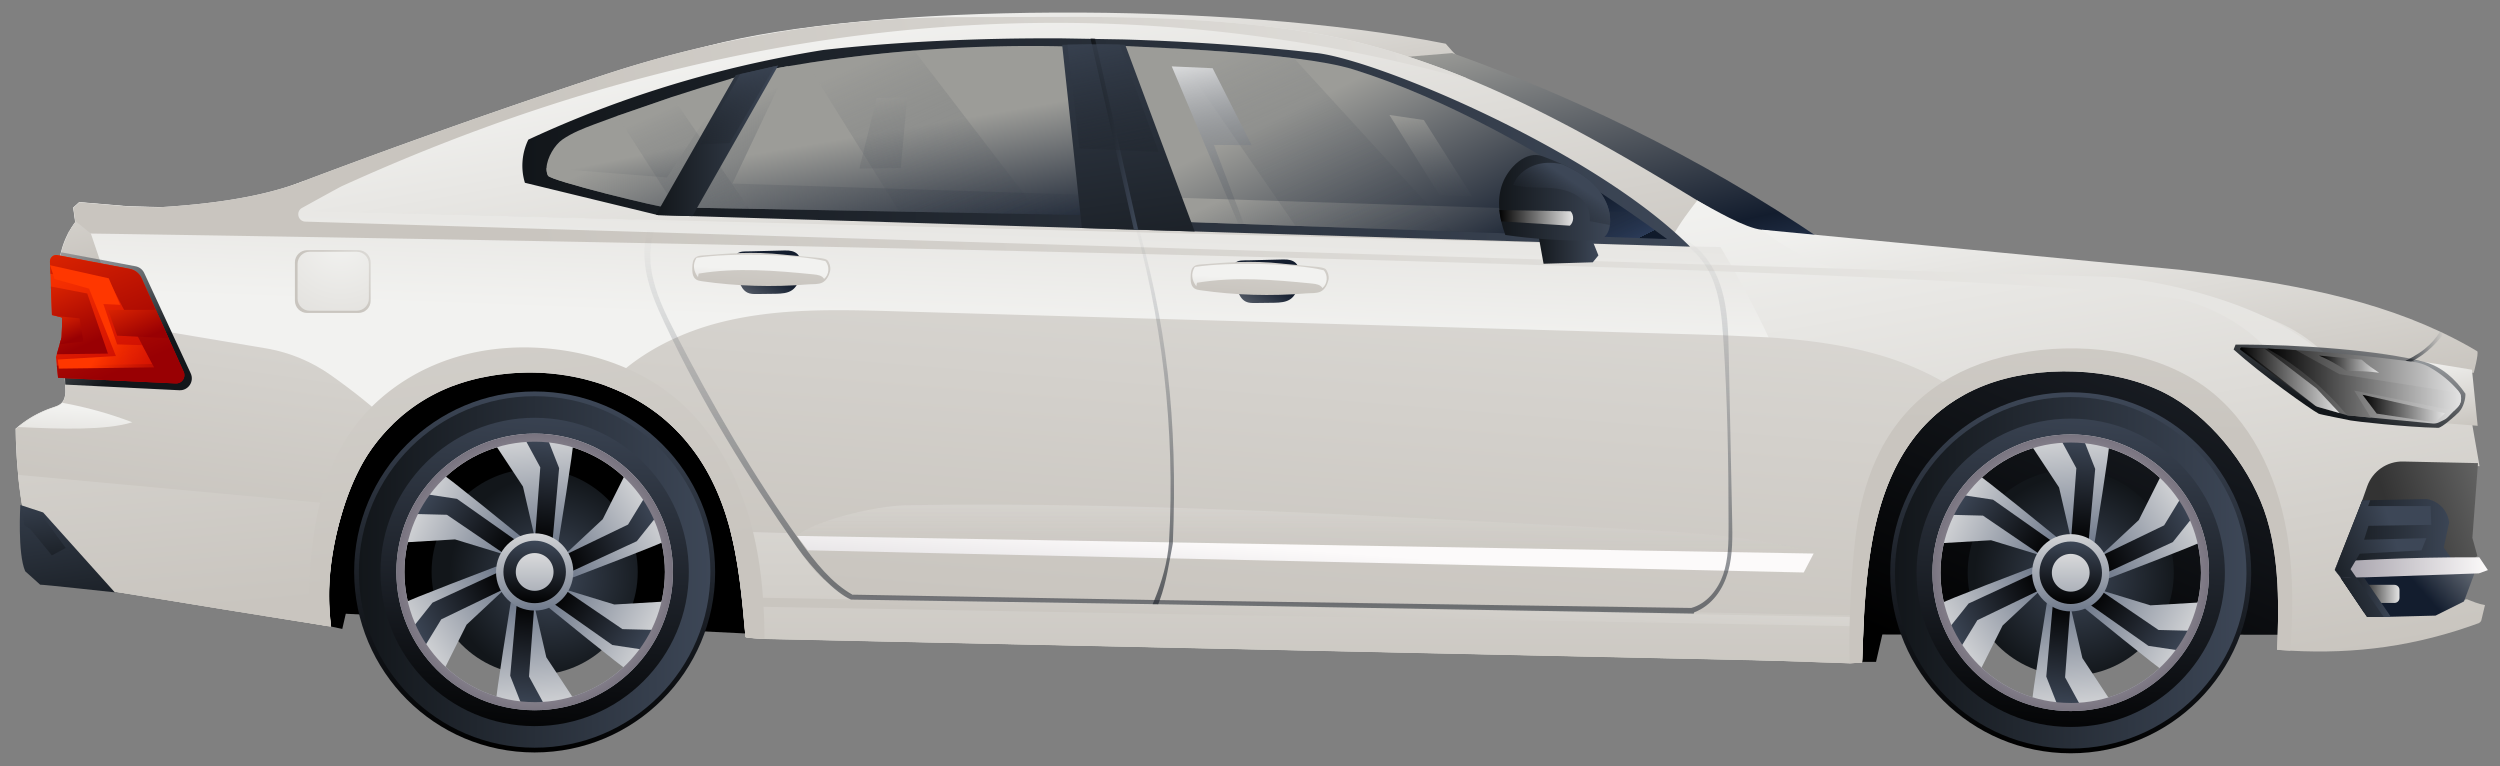 <svg xmlns="http://www.w3.org/2000/svg" xmlns:v="https://vecta.io/nano" viewBox="0 0 6010.3 1841.5"><rect x="0" y="0" width="6010.3" height="1841.5" fill="#808080" stroke="none"/><style><![CDATA[.j,.k,.i,.X,.BO{isolation:isolate}.BT{fill:#000}.BU{opacity:.4}]]></style><defs class="BT"><linearGradient id="A" x1="1444.2" y1="-113.3" x2="1527.7" y2="80.5" gradientTransform="translate(6015.8 1370.1) rotate(-180) scale(1 -1)" class="BT" href="#BV"><stop offset="0" stop-color="#3d4757" class="BT"></stop><stop offset="1" class="BT"></stop></linearGradient><linearGradient id="B" x1="5134.9" y1="-184.5" x2="5212.4" y2="-4.8" gradientTransform="translate(6015.8 1370.1) rotate(-180) scale(1 -1)" class="BT" href="#BV"><stop offset="0" stop-color="#3d4757" class="BT"></stop><stop offset="1" class="BT"></stop></linearGradient><linearGradient id="C" x1="1960.9" y1="-2324.6" x2="2787" y2="-407.9" gradientTransform="translate(6015.8 1370.1) rotate(-180) scale(1 -1)" class="BT" href="#BV"><stop offset="0" stop-color="#3d4757" class="BT"></stop><stop offset="1" class="BT"></stop></linearGradient><linearGradient id="D" x1="5505.5" y1="-911.1" x2="5391.7" y2="-472.8" gradientTransform="translate(6015.8 1370.1) rotate(-180) scale(1 -1)" class="BT" href="#BV"><stop offset="0" stop-color="#f2f2f0" class="BT"></stop><stop offset="1" stop-color="#c9c5bf" class="BT"></stop></linearGradient><linearGradient id="E" x1="3695.3" y1="-1372.1" x2="3624.1" y2="-969.6" gradientTransform="translate(6015.8 1370.1) rotate(-180) scale(1 -1)" class="BT" href="#BV"><stop offset="0" stop-color="#f2f2f0" class="BT"></stop><stop offset="1" stop-color="#c9c5bf" class="BT"></stop></linearGradient><linearGradient id="F" x1="2214.7" y1="-1332.6" x2="2064.9" y2="-645.2" gradientTransform="translate(6015.8 1370.1) rotate(-180) scale(1 -1)" class="BT" href="#BV"><stop offset="0" stop-color="#9c9c98" class="BT"></stop><stop offset=".8" stop-color="#131d2e" class="BT"></stop><stop offset="1" stop-color="#2b3b58" class="BT"></stop><stop offset="1" stop-color="#101a2b" class="BT"></stop></linearGradient><linearGradient id="G" x1="3793.4" y1="-1353.1" x2="3624.1" y2="-397.4" gradientTransform="translate(6015.8 1370.1) rotate(-180) scale(1 -1)" class="BT" href="#BV"><stop offset="0" stop-color="#f2f2f0" class="BT"></stop><stop offset="1" stop-color="#c9c5bf" class="BT"></stop></linearGradient><linearGradient id="H" x1="5037.7" y1="-1020.1" x2="4971.9" y2="-648.3" gradientTransform="translate(6015.8 1370.1) rotate(-180) scale(1 -1)" class="BT" href="#BV"><stop offset="0" stop-color="#f2f2f0" class="BT"></stop><stop offset="1" stop-color="#c9c5bf" class="BT"></stop></linearGradient><linearGradient id="I" x1="1172.6" y1="-1023.3" x2="937.8" y2="302.1" gradientTransform="translate(6015.8 1370.1) rotate(-180) scale(1 -1)" class="BT" href="#BV"><stop offset="0" stop-color="#f2f2f0" class="BT"></stop><stop offset="1" stop-color="#c9c5bf" class="BT"></stop></linearGradient><linearGradient id="J" x1="970.9" y1="-960.3" x2="859.9" y2="-333.5" gradientTransform="translate(6015.8 1370.1) rotate(-180) scale(1 -1)" class="BT" href="#BV"><stop offset="0" stop-color="#f2f2f0" class="BT"></stop><stop offset="1" stop-color="#c9c5bf" class="BT"></stop></linearGradient><linearGradient id="K" x1="3747.9" y1="-588.3" x2="3711.9" y2="-1536.5" gradientTransform="translate(6015.8 1370.1) rotate(-180) scale(1 -1)" class="BT" href="#BV"><stop offset="0" stop-color="#f2f2f0" class="BT"></stop><stop offset="1" stop-color="#c9c5bf" class="BT"></stop></linearGradient><radialGradient id="L" cx="636.3" cy="-1870.3" fx="636.3" fy="-1870.3" r="4241.9" gradientTransform="translate(6015.8 1370.1) rotate(-180) scale(1 -1)" class="BT" href="#BV"><stop offset="0" stop-color="#f2f2f0" class="BT"></stop><stop offset="1" stop-color="#c9c5bf" class="BT"></stop></radialGradient><linearGradient id="M" x1="4172.2" y1="-766.3" x2="4157.9" y2="-685.8" gradientTransform="translate(6015.8 1370.1) rotate(-180) scale(1 -1)" class="BT" href="#BV"><stop offset="0" stop-color="#f2f2f0" class="BT"></stop><stop offset="1" stop-color="#c9c5bf" class="BT"></stop></linearGradient><linearGradient id="N" x1="4330.2" y1="-487.7" x2="4170.1" y2="-725.7" gradientTransform="translate(6015.8 1370.1) rotate(-180) scale(1 -1)" class="BT" href="#BV"><stop offset="0" stop-color="#f2f2f0" class="BT"></stop><stop offset="1" stop-color="#131d2e" class="BT"></stop></linearGradient><linearGradient id="O" x1="4175.9" y1="-857.9" x2="4187.4" y2="-681" gradientTransform="translate(6015.8 1370.1) rotate(-180) scale(1 -1)" class="BT" href="#BV"><stop offset="0" stop-color="#f2f2f0" class="BT"></stop><stop offset="1" stop-color="#c9c5bf" class="BT"></stop></linearGradient><linearGradient id="P" x1="4168.6" y1="-998.1" x2="4188.1" y2="-682.6" gradientTransform="translate(6015.8 1370.1) rotate(-180) scale(1 -1)" class="BT" href="#BV"><stop offset="0" stop-color="#f2f2f0" class="BT"></stop><stop offset="1" stop-color="#c9c5bf" class="BT"></stop></linearGradient><linearGradient id="Q" x1="4186.4" y1="-719.5" x2="4194.3" y2="-604.4" gradientTransform="translate(6015.8 1370.1) rotate(-180) scale(1 -1)" class="BT" href="#BV"><stop offset="0" stop-color="#f2f2f0" class="BT"></stop><stop offset="1" stop-color="#c9c5bf" class="BT"></stop></linearGradient><linearGradient id="R" x1="5933.1" y1="-1211.7" x2="5821.6" y2="-730.1" gradientTransform="translate(6015.8 1370.1) rotate(-180) scale(1 -1)" class="BT" href="#BV"><stop offset="0" stop-color="#f2f2f0" class="BT"></stop><stop offset="1" stop-color="#c9c5bf" class="BT"></stop></linearGradient><linearGradient id="S" x1="5612.3" y1="-192.3" x2="5543.5" y2="196.5" gradientTransform="translate(6015.8 1370.1) rotate(-180) scale(1 -1)" class="BT" href="#BV"><stop offset="0" stop-color="#f2f2f0" class="BT"></stop><stop offset="1" stop-color="#c9c5bf" class="BT"></stop></linearGradient><linearGradient id="T" x1="5346.3" y1="-1583.4" x2="5558.4" y2="-115" gradientTransform="translate(6015.8 1370.1) rotate(-180) scale(1 -1)" class="BT" href="#BV"><stop offset="0" stop-color="#f2f2f0" class="BT"></stop><stop offset="1" stop-color="#c9c5bf" class="BT"></stop></linearGradient><linearGradient id="U" x1="5982.5" y1="-865.8" x2="5699.7" y2="-496.1" gradientTransform="translate(6015.8 1370.1) rotate(-180) scale(1 -1)" class="BT" href="#BV"><stop offset="0" stop-color="#3d4757" stop-opacity="0" class="BT"></stop><stop offset="1" stop-color="#12161a" class="BT"></stop></linearGradient><linearGradient id="V" x1="5704.8" y1="-1529.4" x2="5552.8" y2="102.2" gradientTransform="translate(6015.8 1370.1) rotate(-180) scale(1 -1)" class="BT" href="#BV"><stop offset="0" stop-color="#f2f2f0" class="BT"></stop><stop offset="1" stop-color="#c9c5bf" class="BT"></stop></linearGradient><linearGradient id="W" x1="2798" y1="-1994.2" x2="2971.1" y2="122.5" gradientTransform="translate(6015.8 1370.1) rotate(-180) scale(1 -1)" class="BT" href="#BV"><stop offset="0" stop-color="#f2f2f0" class="BT"></stop><stop offset="1" stop-color="#c9c5bf" class="BT"></stop></linearGradient><linearGradient id="X" x1="2874.2" y1="-203.4" x2="2874.2" y2="-7.6" gradientTransform="translate(6015.8 1370.1) rotate(-180) scale(1 -1)" class="BT" href="#BV"><stop offset="0" stop-color="#f2f2f0" class="BT"></stop><stop offset="1" stop-color="#c9c5bf" stop-opacity="0" class="BT"></stop></linearGradient><linearGradient id="Y" x1="2878.7" y1="-48" x2="2926.2" y2="582.8" gradientTransform="translate(6015.8 1370.1) rotate(-180) scale(1 -1)" class="BT" href="#BV"><stop offset="0" stop-color="#fcfafa" class="BT"></stop><stop offset="1" stop-color="#797480" class="BT"></stop></linearGradient><linearGradient id="Z" x1="2896.9" y1="-856.4" x2="2896.9" y2="309.2" gradientTransform="translate(6015.8 1370.1) rotate(-180) scale(1 -1)" class="BT" href="#BV"><stop offset="0" stop-color="#f2f2f0" class="BT"></stop><stop offset="1" stop-color="#c9c5bf" class="BT"></stop></linearGradient><linearGradient id="a" x1="2853" y1="-279" x2="2889.7" y2="169.1" gradientTransform="translate(6015.8 1370.1) rotate(-180) scale(1 -1)" class="BT" href="#BV"><stop offset="0" stop-color="#f2f2f0" class="BT"></stop><stop offset="1" stop-color="#c9c5bf" class="BT"></stop></linearGradient><linearGradient id="b" x1="3158.8" y1="-820.9" x2="3158.8" y2="771.4" gradientTransform="translate(6015.8 1370.1) rotate(-180) scale(1 -1)" class="BT" href="#BV"><stop offset="0" stop-color="#3d4757" stop-opacity="0" class="BT"></stop><stop offset="1" stop-color="#12161a" class="BT"></stop></linearGradient><linearGradient id="c" x1="1952.9" y1="-1027.6" x2="4760" y2="-1027.6" gradientTransform="translate(6015.8 1370.1) rotate(-180) scale(1 -1)" class="BT" href="#BV"><stop offset="0" stop-color="#3d4757" class="BT"></stop><stop offset="1" stop-color="#12161a" class="BT"></stop></linearGradient><linearGradient id="d" x1="3908" y1="-1050.4" x2="3839.9" y2="-653" gradientTransform="translate(6015.8 1370.1) rotate(-180) scale(1 -1)" class="BT" href="#BV"><stop offset="0" stop-color="#9c9c98" class="BT"></stop><stop offset=".8" stop-color="#131d2e" class="BT"></stop><stop offset="1" stop-color="#2b3b58" class="BT"></stop><stop offset="1" stop-color="#101a2b" class="BT"></stop></linearGradient><linearGradient id="e" x1="4443.3" y1="-1004.5" x2="4376.3" y2="-675.9" gradientTransform="translate(6015.8 1370.1) rotate(-180) scale(1 -1)" class="BT" href="#BV"><stop offset="0" stop-color="#9c9c98" class="BT"></stop><stop offset=".8" stop-color="#131d2e" class="BT"></stop><stop offset="1" stop-color="#2b3b58" class="BT"></stop><stop offset="1" stop-color="#101a2b" class="BT"></stop></linearGradient><linearGradient id="f" x1="4149.2" y1="-1161.6" x2="3860.3" y2="-511" gradientTransform="translate(6015.8 1370.1) rotate(-180) scale(1 -1)" class="BT" href="#BV"><stop offset="0" stop-color="#9c9c98" class="BT"></stop><stop offset=".8" stop-color="#131d2e" stop-opacity="0" class="BT"></stop><stop offset="1" stop-color="#2b3b58" class="BT"></stop><stop offset="1" stop-color="#101a2b" class="BT"></stop></linearGradient><linearGradient id="g" x1="2768.2" y1="-1174.1" x2="2484.1" y2="-596.8" gradientTransform="translate(6015.8 1370.1) rotate(-180) scale(1 -1)" class="BT" href="#BV"><stop offset="0" stop-color="#9c9c98" class="BT"></stop><stop offset=".8" stop-color="#131d2e" class="BT"></stop><stop offset="1" stop-color="#2b3b58" class="BT"></stop><stop offset="1" stop-color="#101a2b" class="BT"></stop></linearGradient><linearGradient id="h" x1="2699.4" y1="-1057.9" x2="2445.8" y2="-486.9" gradientTransform="translate(6015.8 1370.1) rotate(-180) scale(1 -1)" class="BT" href="#BV"><stop offset="0" stop-color="#9c9c98" class="BT"></stop><stop offset=".8" stop-color="#131d2e" stop-opacity="0" class="BT"></stop><stop offset="1" stop-color="#2b3b58" class="BT"></stop><stop offset="1" stop-color="#101a2b" class="BT"></stop></linearGradient><linearGradient id="i" x1="2970.9" y1="-1284.4" x2="2673" y2="-613.5" gradientTransform="translate(6015.8 1370.1) rotate(-180) scale(1 -1)" class="BT" href="#BV"><stop offset="0" stop-color="#9c9c98" class="BT"></stop><stop offset=".8" stop-color="#131d2e" stop-opacity="0" class="BT"></stop><stop offset="1" stop-color="#2b3b58" class="BT"></stop><stop offset="1" stop-color="#101a2b" class="BT"></stop></linearGradient><linearGradient id="j" x1="3888.3" y1="-1243.7" x2="3641.3" y2="-687.6" gradientTransform="translate(6015.8 1370.1) rotate(-180) scale(1 -1)" class="BT" href="#BV"><stop offset="0" stop-color="#9c9c98" class="BT"></stop><stop offset=".8" stop-color="#131d2e" stop-opacity="0" class="BT"></stop><stop offset="1" stop-color="#2b3b58" class="BT"></stop><stop offset="1" stop-color="#101a2b" class="BT"></stop></linearGradient><linearGradient id="k" x1="4427.6" y1="-1102.2" x2="4280.6" y2="-771.2" gradientTransform="translate(6015.8 1370.1) rotate(-180) scale(1 -1)" class="BT" href="#BV"><stop offset="0" stop-color="#9c9c98" class="BT"></stop><stop offset=".8" stop-color="#131d2e" stop-opacity="0" class="BT"></stop><stop offset="1" stop-color="#2b3b58" class="BT"></stop><stop offset="1" stop-color="#101a2b" class="BT"></stop></linearGradient><linearGradient id="l" x1="158" y1="-513.3" x2="126.3" y2="-334.5" gradientTransform="translate(6015.8 1370.1) rotate(-180) scale(1 -1)" class="BT" href="#BV"><stop offset="0" stop-color="#f2f2f0" class="BT"></stop><stop offset="1" stop-color="#c9c5bf" class="BT"></stop></linearGradient><linearGradient id="m" x1="259.5" y1="-721.9" x2="407.2" y2="-376" gradientTransform="translate(6015.8 1370.1) rotate(-180) scale(1 -1)" class="BT" href="#BV"><stop offset="0" stop-color="#3d4757" stop-opacity="0" class="BT"></stop><stop offset="1" stop-color="#12161a" class="BT"></stop></linearGradient><linearGradient id="n" x1="141" y1="-533.1" x2="248.3" y2="-533.1" gradientTransform="translate(6015.8 1370.1) rotate(-180) scale(1 -1)" class="BT" href="#BV"><stop offset="0" stop-color="#3d4757" stop-opacity="0" class="BT"></stop><stop offset="1" stop-color="#12161a" class="BT"></stop></linearGradient><linearGradient id="o" x1="-642.1" y1="-401.4" x2="259.6" y2="-104.6" gradientTransform="translate(6015.8 1370.1) rotate(-180) scale(1 -1)" class="BT" href="#BV"><stop offset="0" stop-color="#f2f2f0" class="BT"></stop><stop offset="1" stop-color="#333" class="BT"></stop></linearGradient><linearGradient id="p" x1="-38.9" y1="-217.6" x2="223.7" y2="16.9" gradientTransform="translate(6015.8 1370.1) rotate(-180) scale(1 -1)" class="BT" href="#BV"><stop offset="0" stop-color="#f2f2f0" class="BT"></stop><stop offset="1" stop-color="#131d2e" class="BT"></stop></linearGradient><linearGradient id="q" x1="117.4" y1="-85.1" x2="403" y2="-85.1" gradientTransform="translate(6015.8 1370.1) rotate(-180) scale(1 -1)" class="BT" href="#BV"><stop offset="0" stop-color="#3d4757" class="BT"></stop><stop offset="1" stop-color="#12161a" class="BT"></stop></linearGradient><linearGradient id="r" x1="34.6" y1="-5.7" x2="402.9" y2="-5.7" gradientTransform="translate(6015.8 1370.1) rotate(-180) scale(1 -1)" class="BT" href="#BV"><stop offset="0" stop-color="#fcfafa" class="BT"></stop><stop offset="1" stop-color="#a09ca6" class="BT"></stop></linearGradient><linearGradient id="s" x1="954.6" y1="-2056.9" x2="1019.9" y2="-338.6" gradientTransform="translate(6015.8 1370.1) rotate(-180) scale(1 -1)" class="BT" href="#BV"><stop offset="0" stop-color="#f2f2f0" class="BT"></stop><stop offset="1" stop-color="#c9c5bf" class="BT"></stop></linearGradient><linearGradient id="t" x1="5832.6" y1="-389.4" x2="5845" y2="-178.7" gradientTransform="translate(6015.8 1370.1) rotate(-180) scale(1 -1)" class="BT" href="#BV"><stop offset="0" stop-color="#f2f2f0" class="BT"></stop><stop offset="1" stop-color="#c9c5bf" class="BT"></stop></linearGradient><linearGradient id="u" x1="5682.6" y1="-397.4" x2="5867.6" y2="-762.7" gradientTransform="translate(6015.8 1370.1) rotate(-180) scale(1 -1)" class="BT" href="#BV"><stop offset="0" stop-color="#bd0003" class="BT"></stop><stop offset="1" stop-color="#ff3700" class="BT"></stop></linearGradient><linearGradient id="v" x1="2173.8" y1="-789.1" x2="2324.8" y2="-789.1" gradientTransform="translate(6015.8 1370.1) rotate(-180) scale(1 -1)" class="BT" href="#BV"><stop offset="0" stop-color="#3d4757" class="BT"></stop><stop offset="1" stop-color="#12161a" class="BT"></stop></linearGradient><linearGradient id="w" x1="2145.6" y1="-894.7" x2="2412.7" y2="-894.7" gradientTransform="translate(6015.8 1370.1) rotate(-180) scale(1 -1)" class="BT" href="#BV"><stop offset="0" stop-color="#3d4757" class="BT"></stop><stop offset="1" stop-color="#12161a" class="BT"></stop></linearGradient><linearGradient id="x" x1="2227.8" y1="-928.7" x2="2301.1" y2="-821" gradientTransform="translate(6015.8 1370.1) rotate(-180) scale(1 -1)" class="BT" href="#BV"><stop offset="0" stop-color="#3d4757" class="BT"></stop><stop offset="1" stop-color="#12161a" stop-opacity="0" class="BT"></stop></linearGradient><linearGradient id="y" x1="2234.7" y1="-846.3" x2="2412" y2="-846.3" gradientTransform="translate(6015.8 1370.1) rotate(-180) scale(1 -1)" class="BT" href="#BV"><stop offset="0" stop-color="#e3e3e3" class="BT"></stop><stop offset="1" class="BT"></stop></linearGradient><linearGradient id="z" x1="3370.1" y1="-1477.9" x2="3247.4" y2="-586.1" gradientTransform="translate(6015.8 1370.1) rotate(-180) scale(1 -1)" class="BT" href="#BV"><stop offset="0" stop-color="#3d4757" class="BT"></stop><stop offset="1" stop-color="#12161a" class="BT"></stop></linearGradient><linearGradient id="AA" x1="4145.8" y1="-1031.6" x2="4439.6" y2="-1031.6" gradientTransform="translate(6015.8 1370.1) rotate(-180) scale(1 -1)" class="BT" href="#BV"><stop offset="0" stop-color="#3d4757" class="BT"></stop><stop offset="1" stop-color="#12161a" class="BT"></stop></linearGradient><linearGradient id="AB" x1="3280.3" y1="-1047.5" x2="3395" y2="-1047.5" gradientTransform="translate(6015.8 1370.1) rotate(-180) scale(1 -1)" class="BT" href="#BV"><stop offset="0" stop-color="#3d4757" class="BT"></stop><stop offset="1" stop-color="#12161a" class="BT"></stop></linearGradient><linearGradient id="AC" x1="5076.5" y1="-2785.1" x2="4740.2" y2="-4.4" gradientTransform="translate(6015.8 1370.1) rotate(-180) scale(1 -1)" class="BT" href="#BV"><stop offset="0" stop-color="#f2f2f0" class="BT"></stop><stop offset="1" stop-color="#c9c5bf" class="BT"></stop></linearGradient><linearGradient id="AD" x1="247.4" y1="57.7" x2="351.8" y2="57.7" gradientTransform="translate(6015.8 1370.1) rotate(-180) scale(1 -1)" class="BT" href="#BV"><stop offset="0" stop-color="#e3e3e3" class="BT"></stop><stop offset="1" class="BT"></stop></linearGradient><linearGradient id="AE" x1="99" y1="-443.1" x2="630.3" y2="-443.1" gradientTransform="translate(6015.8 1370.1) rotate(-180) scale(1 -1)" class="BT" href="#BV"><stop offset="0" stop-color="#e3e3e3" class="BT"></stop><stop offset="1" class="BT"></stop></linearGradient><radialGradient id="AF" cx="2274" cy="-395.8" fx="2274" fy="-395.8" r="205.1" gradientTransform="translate(7721.6 1861.6) rotate(-180) scale(1.2 -1.2)" class="BT" href="#BV"><stop offset="0" stop-color="#3d4757" class="BT"></stop><stop offset="1" stop-color="#12161a" class="BT"></stop></radialGradient><linearGradient id="AG" x1="1002.1" y1="-425.6" x2="1073" y2="439.5" gradientTransform="translate(6015.8 1370.1) rotate(-180) scale(1 -1)" class="BT" href="#BV"><stop offset="0" stop-color="#3d4757" class="BT"></stop><stop offset="1" class="BT"></stop></linearGradient><linearGradient id="AH" x1="615" y1="7" x2="1460.1" y2="7" gradientTransform="translate(6015.8 1370.1) rotate(-180) scale(1 -1)" class="BT" href="#BV"><stop offset="0" stop-color="#3d4757" class="BT"></stop><stop offset="1" stop-color="#12161a" class="BT"></stop></linearGradient><linearGradient id="AI" x1="1037.5" y1="-494.9" x2="1037.5" y2="1934.1" gradientTransform="translate(6015.8 1370.1) rotate(-180) scale(1 -1)" class="BT" href="#BV"><stop offset="0" stop-color="#e3e3e3" class="BT"></stop><stop offset="1" stop-color="#45536b" class="BT"></stop></linearGradient><linearGradient id="AJ" x1="4982.2" y1="1747.1" x2="4955.3" y2="1333.3" class="BT" href="#BV"><stop offset="0" stop-color="#e3e3e3" class="BT"></stop><stop offset="1" stop-color="#45536b" class="BT"></stop></linearGradient><linearGradient id="AK" x1="4959.1" y1="1703.1" x2="4980" y2="1447.3" class="BT" href="#BV"><stop offset="0" stop-color="#3d4757" class="BT"></stop><stop offset="1" class="BT"></stop></linearGradient><linearGradient id="AL" x1="2483.6" y1="-2046.3" x2="2456.7" y2="-1632.5" gradientTransform="translate(2286.6 2686.4) rotate(-60) scale(1 -1)" class="BT" href="#BV"><stop offset="0" stop-color="#e3e3e3" class="BT"></stop><stop offset="1" stop-color="#45536b" class="BT"></stop></linearGradient><linearGradient id="AM" x1="2460.6" y1="-2002.4" x2="2481.6" y2="-1746.7" gradientTransform="translate(2286.6 2686.4) rotate(-60) scale(1 -1)" class="BT" href="#BV"><stop offset="0" stop-color="#3d4757" class="BT"></stop><stop offset="1" class="BT"></stop></linearGradient><linearGradient id="AN" x1="1276.7" y1="-1620.3" x2="1249.8" y2="-1206.5" gradientTransform="translate(4531.2 3104.9) rotate(-120) scale(1 -1)" class="BT" href="#BV"><stop offset="0" stop-color="#e3e3e3" class="BT"></stop><stop offset="1" stop-color="#45536b" class="BT"></stop></linearGradient><linearGradient id="AO" x1="1253.7" y1="-1576.5" x2="1274.7" y2="-1320.7" gradientTransform="translate(4531.2 3104.9) rotate(-120) scale(1 -1)" class="BT" href="#BV"><stop offset="0" stop-color="#3d4757" class="BT"></stop><stop offset="1" class="BT"></stop></linearGradient><linearGradient id="AP" x1="1041.4" y1="-361.4" x2="1014.5" y2="52.5" gradientTransform="translate(6015.8 1370.1) rotate(-180) scale(1 -1)" class="BT" href="#BV"><stop offset="0" stop-color="#e3e3e3" class="BT"></stop><stop offset="1" stop-color="#45536b" class="BT"></stop></linearGradient><linearGradient id="AQ" x1="1018.4" y1="-317.6" x2="1039.4" y2="-61.8" gradientTransform="translate(6015.8 1370.1) rotate(-180) scale(1 -1)" class="BT" href="#BV"><stop offset="0" stop-color="#3d4757" class="BT"></stop><stop offset="1" class="BT"></stop></linearGradient><linearGradient id="AR" x1="2013" y1="471.4" x2="1986.1" y2="885.2" gradientTransform="translate(5255.8 -782.8) rotate(120) scale(1 -1)" class="BT" href="#BV"><stop offset="0" stop-color="#e3e3e3" class="BT"></stop><stop offset="1" stop-color="#45536b" class="BT"></stop></linearGradient><linearGradient id="AS" x1="1990.2" y1="515.3" x2="2011.2" y2="771.1" gradientTransform="translate(5255.8 -782.8) rotate(120) scale(1 -1)" class="BT" href="#BV"><stop offset="0" stop-color="#3d4757" class="BT"></stop><stop offset="1" class="BT"></stop></linearGradient><linearGradient id="AT" x1="3220.2" y1="45.4" x2="3193.3" y2="459.2" gradientTransform="translate(3011.2 -1201.2) rotate(60) scale(1 -1)" class="BT" href="#BV"><stop offset="0" stop-color="#e3e3e3" class="BT"></stop><stop offset="1" stop-color="#45536b" class="BT"></stop></linearGradient><linearGradient id="AU" x1="3197.3" y1="89.4" x2="3218.3" y2="345.3" gradientTransform="translate(3011.2 -1201.2) rotate(60) scale(1 -1)" class="BT" href="#BV"><stop offset="0" stop-color="#3d4757" class="BT"></stop><stop offset="1" class="BT"></stop></linearGradient><linearGradient id="AV" x1="1045.6" y1="-116.9" x2="1026.3" y2="179.5" gradientTransform="translate(6015.8 1370.1) rotate(-180) scale(1 -1)" class="BT" href="#BV"><stop offset="0" stop-color="#e3e3e3" class="BT"></stop><stop offset="1" stop-color="#45536b" class="BT"></stop></linearGradient><linearGradient id="AW" x1="1031.4" y1="-67.4" x2="1043.7" y2="82.3" gradientTransform="translate(6015.8 1370.1) rotate(-180) scale(1 -1)" class="BT" href="#BV"><stop offset="0" stop-color="#3d4757" class="BT"></stop><stop offset="1" class="BT"></stop></linearGradient><linearGradient id="AX" x1="1037.5" y1="-61.1" x2="1037.5" y2="270.5" gradientTransform="translate(6015.8 1370.1) rotate(-180) scale(1 -1)" class="BT" href="#BV"><stop offset="0" stop-color="#e3e3e3" class="BT"></stop><stop offset="1" stop-color="#45536b" class="BT"></stop></linearGradient><radialGradient id="AY" cx="1037.5" cy="6.9" fx="1037.5" fy="6.9" r="333" gradientTransform="matrix(-1,-1.2246467991473532e-16,-1.2246467991473532e-16,1,6015.8,1370.1)" class="BT" href="#BV"><stop offset="0" stop-color="#fcfafa" class="BT"></stop><stop offset="1" stop-color="#797480" class="BT"></stop></radialGradient><radialGradient id="AZ" cx="5330" cy="-395.8" fx="5330" fy="-395.8" r="205.1" gradientTransform="translate(7721.6 1861.6) rotate(-180) scale(1.2 -1.2)" class="BT" href="#BV"><stop offset="0" stop-color="#3d4757" class="BT"></stop><stop offset="1" stop-color="#12161a" class="BT"></stop></radialGradient><linearGradient id="Aa" x1="4695.2" y1="-425" x2="4766.1" y2="440.1" gradientTransform="translate(6015.8 1370.1) rotate(-180) scale(1 -1)" class="BT" href="#BV"><stop offset="0" stop-color="#3d4757" class="BT"></stop><stop offset="1" class="BT"></stop></linearGradient><linearGradient id="Ab" x1="4307.9" y1="5" x2="5153" y2="5" gradientTransform="translate(6015.8 1370.1) rotate(-180) scale(1 -1)" class="BT" href="#BV"><stop offset="0" stop-color="#3d4757" class="BT"></stop><stop offset="1" stop-color="#12161a" class="BT"></stop></linearGradient><linearGradient id="Ac" x1="4730.4" y1="-494.9" x2="4730.4" y2="1934.2" gradientTransform="translate(6015.8 1370.1) rotate(-180) scale(1 -1)" class="BT" href="#BV"><stop offset="0" stop-color="#e3e3e3" class="BT"></stop><stop offset="1" stop-color="#45536b" class="BT"></stop></linearGradient><linearGradient id="Ad" x1="1289.4" y1="1747.1" x2="1262.5" y2="1333.3" class="BT" href="#BV"><stop offset="0" stop-color="#e3e3e3" class="BT"></stop><stop offset="1" stop-color="#45536b" class="BT"></stop></linearGradient><linearGradient id="Ae" x1="1266" y1="1703" x2="1286.9" y2="1447.2" class="BT" href="#BV"><stop offset="0" stop-color="#3d4757" class="BT"></stop><stop offset="1" class="BT"></stop></linearGradient><linearGradient id="Af" x1="639" y1="1151.9" x2="612.1" y2="1565.7" gradientTransform="translate(2286.6 2686.4) rotate(-60) scale(1 -1)" class="BT" href="#BV"><stop offset="0" stop-color="#e3e3e3" class="BT"></stop><stop offset="1" stop-color="#45536b" class="BT"></stop></linearGradient><linearGradient id="Ag" x1="615.8" y1="1195.6" x2="636.8" y2="1451.4" gradientTransform="translate(2286.6 2686.4) rotate(-60) scale(1 -1)" class="BT" href="#BV"><stop offset="0" stop-color="#3d4757" class="BT"></stop><stop offset="1" class="BT"></stop></linearGradient><linearGradient id="Ah" x1="3124.8" y1="1577.9" x2="3097.9" y2="1991.8" gradientTransform="translate(4531.2 3104.9) rotate(-120) scale(1 -1)" class="BT" href="#BV"><stop offset="0" stop-color="#e3e3e3" class="BT"></stop><stop offset="1" stop-color="#45536b" class="BT"></stop></linearGradient><linearGradient id="Ai" x1="3102" y1="1621.5" x2="3122.9" y2="1877.4" gradientTransform="translate(4531.2 3104.9) rotate(-120) scale(1 -1)" class="BT" href="#BV"><stop offset="0" stop-color="#3d4757" class="BT"></stop><stop offset="1" class="BT"></stop></linearGradient><linearGradient id="Aj" x1="4734.2" y1="-361.3" x2="4707.3" y2="52.5" gradientTransform="translate(6015.8 1370.1) rotate(-180) scale(1 -1)" class="BT" href="#BV"><stop offset="0" stop-color="#e3e3e3" class="BT"></stop><stop offset="1" stop-color="#45536b" class="BT"></stop></linearGradient><linearGradient id="Ak" x1="4711.5" y1="-317.5" x2="4732.5" y2="-61.7" gradientTransform="translate(6015.8 1370.1) rotate(-180) scale(1 -1)" class="BT" href="#BV"><stop offset="0" stop-color="#3d4757" class="BT"></stop><stop offset="1" class="BT"></stop></linearGradient><linearGradient id="Al" x1="3857.7" y1="-2726.8" x2="3830.7" y2="-2313" gradientTransform="translate(5255.8 -782.8) rotate(120) scale(1 -1)" class="BT" href="#BV"><stop offset="0" stop-color="#e3e3e3" class="BT"></stop><stop offset="1" stop-color="#45536b" class="BT"></stop></linearGradient><linearGradient id="Am" x1="3835" y1="-2682.7" x2="3856" y2="-2426.9" gradientTransform="translate(5255.8 -782.8) rotate(120) scale(1 -1)" class="BT" href="#BV"><stop offset="0" stop-color="#3d4757" class="BT"></stop><stop offset="1" class="BT"></stop></linearGradient><linearGradient id="An" x1="1372.1" y1="-3153" x2="1345.2" y2="-2739.2" gradientTransform="translate(3011.2 -1201.2) rotate(60) scale(1 -1)" class="BT" href="#BV"><stop offset="0" stop-color="#e3e3e3" class="BT"></stop><stop offset="1" stop-color="#45536b" class="BT"></stop></linearGradient><linearGradient id="Ao" x1="1349" y1="-3108.8" x2="1370" y2="-2853" gradientTransform="translate(3011.2 -1201.2) rotate(60) scale(1 -1)" class="BT" href="#BV"><stop offset="0" stop-color="#3d4757" class="BT"></stop><stop offset="1" class="BT"></stop></linearGradient><linearGradient id="Ap" x1="4738.3" y1="-116.9" x2="4719" y2="179.6" gradientTransform="translate(6015.8 1370.1) rotate(-180) scale(1 -1)" class="BT" href="#BV"><stop offset="0" stop-color="#e3e3e3" class="BT"></stop><stop offset="1" stop-color="#45536b" class="BT"></stop></linearGradient><linearGradient id="Aq" x1="4724.5" y1="-67.3" x2="4736.8" y2="82.4" gradientTransform="translate(6015.8 1370.1) rotate(-180) scale(1 -1)" class="BT" href="#BV"><stop offset="0" stop-color="#3d4757" class="BT"></stop><stop offset="1" class="BT"></stop></linearGradient><linearGradient id="Ar" x1="4730.4" y1="-61.1" x2="4730.4" y2="270.5" gradientTransform="translate(6015.8 1370.1) rotate(-180) scale(1 -1)" class="BT" href="#BV"><stop offset="0" stop-color="#e3e3e3" class="BT"></stop><stop offset="1" stop-color="#45536b" class="BT"></stop></linearGradient><radialGradient id="As" cx="4730.4" cy="7.5" fx="4730.4" fy="7.5" r="332.7" gradientTransform="matrix(-1,-1.2246467991473532e-16,-1.2246467991473532e-16,1,6015.8,1370.1)" class="BT" href="#BV"><stop offset="0" stop-color="#fcfafa" class="BT"></stop><stop offset="1" stop-color="#797480" class="BT"></stop></radialGradient><linearGradient id="At" x1="99" y1="-449.2" x2="565.1" y2="-449.2" gradientTransform="translate(6015.8 1370.1) rotate(-180) scale(1 -1)" class="BT" href="#BV"><stop offset="0" stop-color="#e3e3e3" class="BT"></stop><stop offset="1" class="BT"></stop></linearGradient><linearGradient id="Au" x1="3233.4" y1="-847.1" x2="3286.1" y2="559.9" gradientTransform="translate(6015.8 1370.1) rotate(-180) scale(1 -1)" class="BT" href="#BV"><stop offset="0" stop-color="#3d4757" stop-opacity="0" class="BT"></stop><stop offset="1" stop-color="#12161a" class="BT"></stop></linearGradient><linearGradient id="Av" x1="2974.2" y1="-745.4" x2="2960" y2="-664.8" gradientTransform="translate(6015.8 1370.1) rotate(-180) scale(1 -1)" class="BT" href="#BV"><stop offset="0" stop-color="#f2f2f0" class="BT"></stop><stop offset="1" stop-color="#c9c5bf" class="BT"></stop></linearGradient><linearGradient id="Aw" x1="3131.8" y1="-466.5" x2="2971.7" y2="-704.6" gradientTransform="translate(6015.8 1370.1) rotate(-180) scale(1 -1)" class="BT" href="#BV"><stop offset="0" stop-color="#f2f2f0" class="BT"></stop><stop offset="1" stop-color="#131d2e" class="BT"></stop></linearGradient><linearGradient id="Ax" x1="2977.8" y1="-837" x2="2989.2" y2="-660.1" gradientTransform="translate(6015.8 1370.1) rotate(-180) scale(1 -1)" class="BT" href="#BV"><stop offset="0" stop-color="#f2f2f0" class="BT"></stop><stop offset="1" stop-color="#c9c5bf" class="BT"></stop></linearGradient><linearGradient id="Ay" x1="2970.6" y1="-977.1" x2="2990" y2="-661.7" gradientTransform="translate(6015.8 1370.1) rotate(-180) scale(1 -1)" class="BT" href="#BV"><stop offset="0" stop-color="#f2f2f0" class="BT"></stop><stop offset="1" stop-color="#c9c5bf" class="BT"></stop></linearGradient><linearGradient id="Az" x1="2988.3" y1="-698.2" x2="2996.2" y2="-583.1" gradientTransform="translate(6015.8 1370.1) rotate(-180) scale(1 -1)" class="BT" href="#BV"><stop offset="0" stop-color="#f2f2f0" class="BT"></stop><stop offset="1" stop-color="#c9c5bf" class="BT"></stop></linearGradient><linearGradient id="BA" x1="3134.5" y1="-1280" x2="2983" y2="-499" gradientTransform="translate(6015.8 1370.1) rotate(-180) scale(1 -1)" class="BT" href="#BV"><stop offset="0" stop-color="#fff" class="BT"></stop><stop offset=".6" stop-color="#131d2e" stop-opacity="0" class="BT"></stop><stop offset="1" stop-color="#2b3b58" class="BT"></stop><stop offset="1" stop-color="#101a2b" class="BT"></stop></linearGradient><linearGradient id="BB" x1="3390.7" y1="-1329.6" x2="3302.3" y2="-895.1" gradientTransform="translate(6015.8 1370.1) rotate(-180) scale(1 -1)" class="BT" href="#BV"><stop offset="0" stop-color="#3d4757" class="BT"></stop><stop offset="1" stop-color="#12161a" stop-opacity="0" class="BT"></stop></linearGradient><linearGradient id="BC" x1="4262.9" y1="-1217" x2="4215.2" y2="-982.8" gradientTransform="translate(6015.8 1370.1) rotate(-180) scale(1 -1)" class="BT" href="#BV"><stop offset="0" stop-color="#3d4757" class="BT"></stop><stop offset="1" stop-color="#12161a" stop-opacity="0" class="BT"></stop></linearGradient><linearGradient id="BD" x1="267.9" y1="66.1" x2="388.9" y2="66.1" gradientTransform="translate(6015.8 1370.1) rotate(-180) scale(1 -1)" class="BT" href="#BV"><stop offset="0" stop-color="#3d4757" class="BT"></stop><stop offset="1" stop-color="#12161a" class="BT"></stop></linearGradient><radialGradient id="BE" cx="7095.6" cy="-1635.5" fx="7095.6" fy="-1635.5" r="38.7" gradientTransform="translate(44291.4 10537.5) rotate(-180) scale(6.1 -6.1)" class="BT" href="#BV"><stop offset="0" stop-color="#f2f2f0" class="BT"></stop><stop offset="1" stop-color="#c9c5bf" class="BT"></stop></radialGradient><radialGradient id="BF" cx="7041.1" cy="-1591.4" fx="7041.1" fy="-1591.4" r="103" gradientTransform="translate(38136.4 9013.6) rotate(-180) scale(5.3 -5.3)" class="BT" href="#BV"><stop offset="0" stop-color="#f2f2f0" class="BT"></stop><stop offset="1" stop-color="#c9c5bf" class="BT"></stop></radialGradient><linearGradient id="BG" x1="5819.6" y1="-536.7" x2="5919.9" y2="-774.2" gradientTransform="translate(6015.8 1370.1) rotate(-180) scale(1 -1)" class="BT" href="#BV"><stop offset="0" stop-color="#990003" class="BT"></stop><stop offset="1" stop-color="#ff3700" class="BT"></stop></linearGradient><linearGradient id="BH" x1="5728.9" y1="-477.7" x2="5927.2" y2="-947.2" gradientTransform="translate(6015.8 1370.1) rotate(-180) scale(1 -1)" class="BT" href="#BV"><stop offset="0" stop-color="#990003" class="BT"></stop><stop offset="1" stop-color="#ff3700" class="BT"></stop></linearGradient><linearGradient id="BI" x1="5670.8" y1="-556.1" x2="5730" y2="-696.4" gradientTransform="translate(6015.8 1370.1) rotate(-180) scale(1 -1)" class="BT" href="#BV"><stop offset="0" stop-color="#990003" class="BT"></stop><stop offset="1" stop-color="#ff3700" class="BT"></stop></linearGradient><linearGradient id="BJ" x1="5536.1" y1="-427.4" x2="5757.7" y2="-558.8" gradientTransform="translate(6015.8 1370.1) rotate(-180) scale(1 -1)" class="BT" href="#BV"><stop offset="0" stop-color="#bd0003" stop-opacity="0" class="BT"></stop><stop offset="1" stop-color="#ff3700" class="BT"></stop></linearGradient><linearGradient id="BK" x1="5840.3" y1="-554.2" x2="5880.9" y2="-650.3" gradientTransform="translate(6015.8 1370.1) rotate(-180) scale(1 -1)" class="BT" href="#BV"><stop offset="0" stop-color="#990003" class="BT"></stop><stop offset="1" stop-color="#ff3700" class="BT"></stop></linearGradient><linearGradient id="BL" x1="5889.7" y1="-263.7" x2="5829.6" y2="173.1" gradientTransform="translate(6015.8 1370.1) rotate(-180) scale(1 -1)" class="BT" href="#BV"><stop offset="0" stop-color="#3d4757" class="BT"></stop><stop offset="1" stop-color="#12161a" class="BT"></stop></linearGradient><linearGradient id="BM" x1="5924.1" y1="-199.6" x2="5893.8" y2="21" gradientTransform="translate(6015.8 1370.1) rotate(-180) scale(1 -1)" class="BT" href="#BV"><stop offset="0" stop-color="#3d4757" class="BT"></stop><stop offset="1" stop-color="#12161a" class="BT"></stop></linearGradient><linearGradient id="BN" x1="248.8" y1="-46.4" x2="446.9" y2="15.4" gradientTransform="translate(6015.8 1370.1) rotate(-180) scale(1 -1)" class="BT" href="#BV"><stop offset="0" stop-color="#3d4757" class="BT"></stop><stop offset="1" stop-color="#12161a" class="BT"></stop></linearGradient><linearGradient id="BO" x1="3908.9" y1="-1133.2" x2="3837.3" y2="-777.6" gradientTransform="translate(6015.8 1370.1) rotate(-180) scale(1 -1)" class="BT" href="#BV"><stop offset="0" stop-color="#9c9c98" class="BT"></stop><stop offset=".7" stop-color="#131d2e" stop-opacity="0" class="BT"></stop><stop offset="1" stop-color="#2b3b58" class="BT"></stop><stop offset="1" stop-color="#101a2b" class="BT"></stop></linearGradient><linearGradient id="BP" x1="2598.7" y1="-1108.8" x2="2504.9" y2="-642.8" gradientTransform="translate(6015.8 1370.1) rotate(-180) scale(1 -1)" class="BT" href="#BV"><stop offset="0" stop-color="#9c9c98" class="BT"></stop><stop offset=".7" stop-color="#131d2e" stop-opacity="0" class="BT"></stop><stop offset="1" stop-color="#2b3b58" class="BT"></stop><stop offset="1" stop-color="#101a2b" class="BT"></stop></linearGradient><linearGradient id="BQ" x1="391.7" y1="-455.8" x2="629" y2="-455.8" gradientTransform="translate(6015.8 1370.1) rotate(-180) scale(1 -1)" class="BT" href="#BV"><stop offset="0" stop-color="#e3e3e3" class="BT"></stop><stop offset="1" class="BT"></stop></linearGradient><linearGradient id="BR" x1="138.2" y1="-387.7" x2="336.5" y2="-387.7" gradientTransform="translate(6015.8 1370.1) rotate(-180) scale(1 -1)" class="BT" href="#BV"><stop offset="0" stop-color="#e3e3e3" class="BT"></stop><stop offset="1" class="BT"></stop></linearGradient><linearGradient id="BS" x1="296.7" y1="-494.6" x2="441.2" y2="-494.6" gradientTransform="translate(6015.8 1370.1) rotate(-180) scale(1 -1)" class="BT" href="#BV"><stop offset="0" stop-color="#e3e3e3" class="BT"></stop><stop offset="1" class="BT"></stop></linearGradient><path id="BT" d="M4645.8 1376.8c-.1 183.7 148.7 332.6 332.3 332.7 183.7 0 332.6-148.7 332.7-332.3.1-183.7-148.7-332.6-332.3-332.7s-332.6 148.7-332.7 332.3zm332.3 313.2c-172.9 0-312.9-140.3-312.9-313.2.1-172.9 140.4-313 313.3-312.9s312.9 140.4 312.9 313.3-140.4 312.9-313.3 312.9h0z"></path><path id="BU" d="M952.9 1374.8c-.1 183.7 148.7 332.6 332.3 332.7 183.7 0 332.6-148.7 332.7-332.3.1-183.7-148.7-332.6-332.3-332.7-183.6 0-332.6 148.7-332.7 332.3zm332.3 313.2c-172.9 0-312.9-140.3-312.9-313.2s140.4-313 313.3-312.9 312.9 140.4 312.9 313.3-140.4 312.9-313.3 312.9h0z"></path><linearGradient id="BV" gradientUnits="userSpaceOnUse"></linearGradient></defs><path d="M4446.5 1591.2v-236.4h118.1l-54.4 236.4h-63.7z" fill="url(#A)"></path><path d="M792.7 1505.6l-33.4-230h118L822.9 1512l-30.2-6.4z" fill="url(#B)"></path><path d="M5574.8,1526l-3763.3-2.1-1051.3-51.8-10.1-765.8,4825.1,2.6-.4,817.1h0Z" fill="url(#C)"></path><path d="M261.9 503c37.6-.8 78-2.1 119.5-4.6 113.7-6.8 235.8-21.9 334.4-57.7l14.6-5.5a.76.76 0 0 1 .4-.2c9.1 4.6 9 23.8 9 23.8 4.5 8.5 11.2 14 18.8 18.1 5.7 3.1 11.9 5.4 18.2 7.8l-42.6 4.9-127.8 14.6-79.4 9.1-147.1 16.8c-42.1 4.8-92.2 6.4-118.1-27.1h.1z" fill="url(#D)"></path><path d="M3566.1 191.3c-762.4-185-1618.6-143.4-2401.5 120 173.7-80.5 354.1-151.8 539-201.1C2084.9 8.5 2949.3.4 3475.7 105.1c40.8 48.8 90.4 86.2 90.4 86.2h0z" fill="url(#E)"></path><path d="M4437.3 616c-82.5.1-133.2 12.8-174.9 39.7-281.7-226.5-604.9-401.4-948.6-513.4l177.5-14.7c335.4 119.8 655.6 283.1 946 488.5h0z" fill="url(#F)"></path><path d="M457.8 540.5l69.2-27.2 26.8-10.4 162-62.2 14.6-5.5a.76.76 0 0 1 .4-.2c238.7-90.1 479.4-175.1 721.7-255 270-89.1 552.2-135.6 836.5-138.7l288.6-.6c188.3 0 388.3 6.9 574 37.8 129 21.5 253.1 59.9 373.6 109.1 225.6 92 438.5 222.1 646.9 350.5l-8 80.7-1.9 18.8-2.1 21-2491.4-79.5-32.3-1-1178.5-37.6h-.1z" fill="url(#G)"></path><path d="M164.8 560.5c4.9-9.1 10.4-17.8 16.5-26-.1-1.2-.3-2.5-.5-3.7l-4.3-31.3 14.5-13.2 117.3 10 73.1 1.9 172.5 4.5 52.6 1.4 95.7 2.5 820.3 21.3 345.9 45.7-231.9 4.4-14.5.3-1422.9-13.6-34.4-4v-.2z" fill="url(#H)"></path><path d="M4019.6 570.6c21.7-38.6 42-64.3 60.8-88.6 39.8 21.7 115.1 66.5 155.8 70.5 51.5 5.1 228.3 54.2 310.5 65.6-12.2-8.6 16.8-28.9 16.8-28.9 205.2 26.6 519.1 57 721.8 98.1 145.3 29.5 180.7 66.3 319 119.8 117.8 45.5 229.9 105.5 333.1 178.1l23.7 135.4c-52.7.8-105.4 4.3-157.7 10.6-14.5 1.7-29.7 4-41.4 12.8-13.1 10-19.3 26.3-24.9 41.8l-67.7 188 45.7 80.3c71.9 1.7 144.4-2.7 216-13.4 13.1 5.2 27.8 11.5 43.1 13.9l-9 37.5c-1.4 2.9-3.4 4.3-5.4 5.8-150.7 55.2-295.4 75.1-453.5 66.4l-31.9-2.1c3.7-85.4 8.8-224.7-31.5-336.5s-133-227.4-239-281.1c-123.5-62.5-304.2-68.5-433.1-18.1-16.9 6.6-33.5 14.3-49.5 23.1-105.6 58-189 166.2-221.8 360.1-23.7 139.8-19.7 271.7-23 283.3l-29.9 1.6-186.2-6.4-179.5-6.1c45.8-250.9 65.6-517.2 56.7-775.4v-.7c-1.6-47-4.5-94.9-21.5-138.8-11.1-28.6-29.3-55.5-53.1-74.3-12.9-10.2-27.5-18.1-43.5-22.6v.3z" fill="url(#I)"></path><path d="M4236.1 552.2l1005.1 96.4c213.5 25.5 431.9 58.1 625.2 148.7l8.9 4.2c27.4 13.1 54.2 27.4 80.5 43.1 3.4 6.6-8.7 51.8-8.7 51.8l-165.4-19.7-13.7-1.6-172.7-20.6c-16.1-13.8-31.9-27.8-49-40.2-66.8-48.6-149.1-70.2-230.1-86.5-273.6-55.1-554.4-60.8-833.4-66.4-92.4-14.2-176.6-52.8-246.7-109.1h0z" fill="url(#J)"></path><path d="M37.1 1031l6-5.1c24.5-20.4 52.9-36.1 83.2-46.2 7-2.4 14.3-4.5 19.9-9.3 1-.9 1.9-1.8 2.8-2.8 9.4-10.9 8.9-28.1 7.4-43v-.8L150 761.5l-3.5-86.8-2.5-55.5c.7-4.5 1.6-9 2.7-13.4.3-1.4.6-2.7 1-4.1 3.8-14.4 9.4-28.5 16.4-41.7 4.9-9 10.4-17.8 16.5-26-.1-1.2-.3-2.5-.5-3.7l-4.3-31.3 14.5-13.2 117.3 10 73.1 1.9 172.5 4.5 52.6 1.4 95.7 2.5 820.3 21.3 2540.5 65 74.1 1.6 13.7 23.2 11.4 19.8 34.4 62.4c19.6 36.7 38.2 73.8 55.8 111.4 96.4 205.4 163.2 422.8 192.9 641.7l2.3 17.3.6 4.5.6 4.6c4.6 37.4 8 74.7 10.4 112.1 0 0-4.3 0-12.5-.2l-186.1-3-2421.9-52c-29.3-1.6-45.4-3.2-45.8-4.6l-6.8-73.6-2.3-21.8c-5.5-50.5-12.9-100.8-24.8-150.1l-2.1-8.5c-.2-.9-.5-1.9-.7-2.8l-.9-3.5c-.4-1.8-.9-3.5-1.4-5.3l-1.2-4.3c-1.8-6.4-3.7-12.7-5.6-18.8-.3-1.2-.7-2.4-1.1-3.6l-3.3-10.1c-.5-1.3-.9-2.7-1.4-4l-3.5-9.8c-.4-1.3-.9-2.5-1.4-3.8-3.9-10.5-7.9-20.5-12.2-30.3l-2.7-6.1c-1-2.3-2.1-4.6-3.1-6.8l-2.7-5.6c-5.2-11-10.8-21.5-16.5-31.6l-3.6-6.2c-4.4-7.5-8.9-14.6-13.5-21.6-1.2-1.9-2.5-3.8-3.8-5.7-.6-.8-1.2-1.6-1.7-2.4l-5.1-7.2c-.7-.9-1.4-1.9-2.1-2.8-6.2-8.4-12.6-16.5-19.1-24.3-.8-1-1.6-1.9-2.4-2.9-3.2-3.8-6.5-7.5-9.8-11.1-.8-.9-1.7-1.8-2.5-2.7-1.7-1.7-3.3-3.5-5-5.2h-.1c-1-1.2-2-2.2-3.1-3.3-.6-.7-1.2-1.3-1.9-2l-1.8-1.8c-1.1-1.1-2.2-2.2-3.3-3.2-1.5-1.5-3.1-3-4.6-4.4l-6.3-5.8-4.7-4.3c-1.6-1.4-3.1-2.8-4.7-4.1-.4-.3-.8-.7-1.2-1-1.5-1.4-3.1-2.7-4.7-4-1.2-1.1-2.4-2.1-3.7-3.1l-1.5-1.2-4.2-3.3a43.76 43.76 0 0 0-2.5-2l-4-3c-.2-.1-.4-.3-.6-.4-1.5-1.2-3.1-2.3-4.6-3.4-.3-.2-.7-.5-1-.7-1.7-1.3-3.4-2.5-5.1-3.7 0-.1-.2-.2-.2-.2l-4.3-2.9c-4-2.8-8.1-5.5-12.2-8.1-1.8-1.2-3.7-2.3-5.6-3.5l-4.9-3c-.4-.2-.7-.4-1.1-.6-1.8-1.1-3.5-2.1-5.3-3.1-1.9-1.1-3.7-2.2-5.6-3.2l-5.7-3.1-5.7-3a270.18 270.18 0 0 0-12-6.1l-5.1-2.4-5.6-2.6h-.2l-5.8-2.6c-1.9-.9-3.8-1.7-5.7-2.5-4.1-1.8-8.3-3.5-12.4-5.1-1.6-.7-3.2-1.3-4.8-1.9-1.4-.6-2.9-1.1-4.4-1.7-.4-.2-.9-.3-1.3-.5-7.8-2.9-15.7-5.6-23.5-8l-3.8-1.2-14.3-4.1-3.3-.9-8.8-2.3c-1.4-.3-2.8-.7-4.2-1l-8.6-2-4.3-.9-4.2-.9c-1.4-.2-2.8-.5-4.2-.8l-2.9-.6c-1.9-.3-3.7-.7-5.6-1-4.2-.8-8.4-1.5-12.5-2.1l-12.7-1.8c-1.3-.2-2.5-.4-3.7-.5l-9.8-1.1-5.6-.6c-1.4-.1-2.9-.3-4.4-.4-1.1 0-2.1-.3-3.2-.3h-1.2c-1.7-.2-3.4-.3-5.1-.4-.8-.1-1.6-.2-2.4-.2-1.2-.1-2.3-.2-3.4-.2-1.2-.1-2.5-.2-3.7-.2-2.5-.2-5.1-.4-7.6-.4h-3.4c-3.6-.2-7.2-.3-10.7-.3h-3.5c-7.8-.1-15.3 0-22.5.3l-7.2.3c-2.2 0-4.3.2-6.5.3-7.1.4-14.1.9-21.1 1.6-.9 0-1.8.3-2.7.3-1.6 0-3.2.3-4.8.5l-7.5.9c-1.4 0-2.9.3-4.3.5-1.1.1-2.2.2-3.3.4-4.5.6-8.9 1.3-13.3 2l-5.4.9c-.4.1-.7.2-1.1.2l-5 .9-7.7 1.5-6 1.2h-.6l-5.8 1.3c-4.6 1-9.2 2.1-13.7 3.3-2.1.5-4.2 1.1-6.3 1.6-6.4 1.7-12.7 3.5-18.9 5.5-6.2 1.9-12.4 4-18.5 6.2-2 .7-4 1.5-5.9 2.2h-.4c-1.9.7-3.9 1.4-5.8 2.2-3.6 1.4-7.1 2.9-10.7 4.4l-2.1.9-4.8 2.1c-1.9.8-3.7 1.7-5.5 2.5-.2 0-.5.2-.7.3-1.8.9-3.6 1.7-5.4 2.6-1.7.8-3.4 1.7-5.1 2.5l-1.2.6-5 2.6c-1.8.9-3.5 1.8-5.3 2.8l-.6.3c-1.7 1-3.5 1.9-5.2 2.9-1.5.8-3 1.6-4.5 2.5-.6.3-1.2.7-1.9 1.1l-4.5 2.7-4.3 2.6c-1.2.7-2.3 1.5-3.5 2.2-2 1.2-3.9 2.5-5.9 3.8-1 .6-1.9 1.2-2.8 1.8a204.63 204.63 0 0 0-5.9 4l-3.8 2.7c-2.1 1.4-4 2.9-6 4.3l-3.2 2.4c-5 3.7-9.9 7.6-14.7 11.5-1 .9-2 1.7-3 2.5-1.1.9-2.2 1.8-3.3 2.8l-3.8 3.3-9.1 8.3c-.8.7-1.6 1.4-2.4 2.2s-1.7 1.6-2.5 2.4c-8.3 7.9-16.2 16.1-23.9 24.8-1 1.1-1.9 2.1-2.8 3.2a402.6 402.6 0 0 0-18.4 22.6c-1 1.3-1.9 2.6-2.9 3.9-1.4 1.8-2.7 3.6-4 5.4-1.1 1.5-2.2 3.1-3.3 4.7l-3.6 5.3a270.65 270.65 0 0 0-8.1 12.6l-2.4 4c-4.8 8-9.5 16.4-13.9 25.1-1.3 2.5-2.6 5.1-3.8 7.6l-2.1 4.3c-2.6 5.4-5.1 10.9-7.6 16.5-.2.6-.5 1.1-.7 1.7-1.2 2.7-2.4 5.5-3.5 8.2-1.3 3-2.5 6.1-3.7 9.1l-3.6 9.1-3.4 9.2-3.2 9.1c-.2.5-.3.9-.5 1.4-1 2.7-1.9 5.5-2.8 8.2-1.1 3.2-2.1 6.4-3.1 9.6-.9 2.7-1.7 5.4-2.5 8.1-.3.9-.5 1.8-.8 2.7L817 1252c-1.8 6.4-3.4 12.9-5 19.3l-2.3 9.6c-.8 3.2-1.5 6.4-2.2 9.6l-2 9.6-1.7 8.5c-3.7 19.3-6.6 38.3-8.7 56.5-5.3 46.7-5 94.1.9 140.6h-.1c-.4 0-1.4-.2-3.1-.5h-.6c-.9 0-2-.3-3.3-.5h-.7-.3c-1.4-.2-3-.5-4.8-.8l-8.7-1.4c-.8 0-1.7-.3-2.5-.4-.4 0-.9-.2-1.4-.2-1.4-.2-2.8-.5-4.2-.7l-12.2-2-3.7-.6-3.5-.6c-2.1-.3-4.1-.6-6.3-1l-643-107.2c-17.5-50-31-101.5-40.6-153.7h0l-.6-3.5c-5.4-30.1-9.7-60.5-12.7-91-3.7-36.5-5.6-73.2-6-109.8l-.6-.7z" fill="url(#K)"></path><path d="M164.8 560.7c3.8-14.5-7 13.2 0 0 4.9-9.1 10.4-17.8 16.5-26.1l-4.8-35 14.5-13.2 117.3 10 73.1 1.9c113.7-6.8 235.8-21.9 334.4-57.7l14.6-5.5a.76.76 0 0 1 .4-.2c238.7-90.1 479.4-175.1 721.7-255 270-89.1 552.2-135.6 836.5-138.7l288.6-.6c188.3 0 388.3 6.9 574 37.8 129 21.5 253.1 59.9 373.6 109.1l-.4 2.5C2609.6-63.2 1697.6 49.2 822.2 447.4c-6.2 2.8-54.2 29.4-96 52.4-15.8 8.7-9.8 32.7 8.2 33l4340.8 132.9c101.4 5.1 429.4 65.6 550.8 232.3l-153.1-17.7c-26-76.9-163.3-151.5-243.7-162.9-671-94.8-5064.5-156.7-5064.5-156.7h0z" fill="url(#L)"></path><path d="M1899.6 609.9h-.2c-5.3-1.9-11.1-2-16.7-2l-62.8-.5c-14.2-.1-31.4 1.3-34.4 18.6-.9 5.1-.1 10.4 1.8 15.3 5.3 13.3 10.5 31.3 24.6 37.6 7 3.1 15 2.7 22.7 2.3l34.6-2c6.9-.4 14-.8 20.3-3.7 10-4.5 16.5-14.8 19.3-25.4 2-7.7 2.3-15.8 2.2-23.8-.1-7.2-4.6-13.8-11.4-16.3h0z" fill="url(#M)"></path><path d="M1888.4 602.1l-85.1 2.2c-12 .4-26.8-1.6-33.6 8.4-4.3 6.3-1.9 13.6-1.5 21.2.8 14.7 3.8 29.3 8.9 43.2 3.9 10.7 9.7 21.6 20 26.5 6.7 3.3 14.4 3.3 21.9 3.3l46.6-.6c13.6-.4 28.2-1.1 39.2-9.1 8.6-6.2 14-16.3 16.6-26.6s2.8-21.1 3-31.8c.2-9.7 0-20.6-6.9-27.6-7.2-7.4-18.9-9.4-29.2-9h.1z" fill="url(#N)"></path><path d="M1983.3,645.3c-3.5-2.1-87.9-12.5-122.2-13.6-61.2-1.9-110.4-3.9-170.1,9.7-2.6.6-10.6-6.6-12.6-4.9-8.6,7.3-7.9,26,3.1,33,103.4,20.9,274.8,11.1,298,3.9,5.4-3,16.1-21.1,3.8-28.1h0Z" fill="url(#O)"></path><path d="M1885.8 612.3c-78.8-8.7-139.6-2.4-197.1 1.9-5.6.5-11.7 1-16.2 4.5-7 5.4-7.8 15.4-8.1 24.2-.3 10.4.2 22.5 8.6 28.6 4.2 3 9.4 3.9 14.5 4.6 84.3 12.1 170 14.7 254.9 7.6 11.1-.9 24.7.6 34.7-4.4s16.2-16.8 18.6-27.8-3.5-23.2-6.6-25.9c-4.2-3.6-13.6-4.8-19.6-5.5l-83.8-7.7h.1z" fill="url(#P)"></path><path d="M1984.1,627.7c-69.5-16.8-226-20.5-309.5-7.9-9.9,15.6-7.7,31.6,3.5,46.6.4-3.1,1-5.5,1.5-8.6,91.4-15.2,184.9-7.3,277.1,1.9,9.3.9,20,2.8,24.5,10.9,12.4-10.1,13.9-31.2,2.9-42.9h0Z" fill="url(#Q)"></path><path d="M144.5 620.1c4.9-30.8 18.1-60.3 36.6-85.3-.1-1.2-.3-2.5-.5-3.7l37.9 30.5L260 684.5l-113-9-2.5-55.5h0z" fill="url(#R)"></path><path d="M94.6 1392.8c-14.9-2.9-38-156.7-38-156.7l737.9 129.5c-5.5 46.7-5.2 94.1.9 140.6h-.6c-.3 0-.8 0-1.4-.2-.3 0-.6-.2-1-.2-.3 0-.6-.2-.9-.2s-.7-.2-1.1-.2h-.2-.8c-.5 0-1-.2-1.5-.2h-.3c-.9 0-1.8-.2-2.8-.4-.4 0-.8-.2-1.3-.2-1-.2-2.2-.4-3.4-.6-1.3-.3-2.7-.5-4.1-.7-1-.2-1.9-.3-2.9-.5-.6-.1-1.2-.3-1.8-.3-1-.2-2-.3-3.1-.5-.6-.1-1.2-.3-1.8-.3l-5.3-.9c-.6-.1-1.3-.3-1.9-.3l-7.8-1.3h-.1l-6.2-1c-.8 0-1.6-.3-2.4-.4-1.4-.2-2.8-.5-4.2-.7-.9 0-1.8-.3-2.7-.4-2.2-.4-4.5-.7-6.8-1.1h-.5c-1.5-.2-3-.5-4.5-.7l-22.1-3.5c-1.6-.3-3.1-.6-4.7-.8l-14.6-2.3-6.1-1c-.4 0-.8-.2-1.3-.2-1.6-.3-3.2-.5-4.8-.8-4.4-.6-8.9-1.4-13.4-2.1-1.4-.3-2.8-.5-4.2-.7-.5 0-1-.2-1.5-.2l-11.9-1.9-75-12.1-20.1-3.2c-.7-.2-1.5-.3-2.2-.4l-11.8-1.9c-.6-.1-1.2-.3-1.7-.3l-15.3-2.5-17.1-2.8-12.2-2-10.3-1.7-8.7-1.4-7.2-1.2-23.9-3.9-9.2-1.5-61.9-10-71.2-11.5-19-3.1-17.2-2.8-10.7-1.8-26.5-4.3c-3.3-.6-6.6-1.1-9.8-1.6l-27.4-4.5c-1.5-.2-3-.5-4.5-.7l-25.8-4.2-3.7-.6-19.4-3.2c-1.1 0-2.2-.3-3.2-.5l-9.8-1.6c-.9-.2-1.9-.3-2.8-.5h-.8c-.9-.2-1.8-.3-2.7-.5l-11.2-1.9c-.8-.2-1.4-.3-2.1-.4l-.4.2z" fill="url(#S)"></path><path d="M37.2 1031.7l6-5.1c24.5-20.4 52.9-36.1 83.2-46.2 7-2.4 14.3-4.5 19.9-9.3 1-.9 1.9-1.8 2.8-2.8 9.4-10.9 8.9-28.1 7.4-43v-.8l-6.4-162.3h.2l262.3 37.2 231.1 38.8c54.2 9.8 105.7 31.4 150.8 63.1 52 36.6 101.8 76.4 149.2 119-17.8 17.3-34.3 36.5-49.4 57.4-27.6 38.1-49.7 86-66.3 136.1-16.9 50.9-28.1 104.1-33.5 151.7-5.3 46.7-5 94.1.9 140.6h-.6c-.3 0-.8 0-1.4-.2-.3 0-.6-.2-1-.2-.3 0-.6-.2-.9-.2s-.7-.2-1.1-.2h-.2-.8c-.5 0-1-.2-1.5-.2h-.3c-.9 0-1.8-.2-2.8-.4-.4 0-.8-.2-1.3-.2-1-.2-2.2-.4-3.4-.6-1.3-.3-2.7-.5-4.1-.7-1-.2-1.9-.3-2.9-.5-.6-.1-1.2-.3-1.8-.3-1-.2-2-.3-3.1-.5-.6-.1-1.2-.3-1.8-.3l-5.3-.9c-.6-.1-1.3-.3-1.9-.3l-7.8-1.3h-.1l-6.2-1c-.8 0-1.6-.3-2.4-.4-1.4-.3-2.8-.5-4.2-.7-.9 0-1.8-.3-2.7-.4-2.2-.4-4.5-.7-6.8-1.1h-.5c-1.5-.2-3-.5-4.5-.7l-22.1-3.5c-1.6-.3-3.1-.6-4.7-.8l-14.6-2.3-6.1-1c-.4 0-.8-.2-1.3-.2-1.6-.3-3.2-.5-4.8-.8-4.4-.6-8.9-1.4-13.4-2.1-1.4-.3-2.8-.5-4.2-.7-.5 0-1-.2-1.5-.2l-11.9-1.9-75-12.1-20.1-3.2c-.7-.2-1.5-.3-2.2-.4l-11.8-1.9c-.6-.1-1.2-.3-1.7-.3l-15.3-2.5-17.1-2.8-12.2-2-10.3-1.7-8.7-1.4-7.2-1.2-23.9-3.9-9.2-1.5-61.9-10-71.2-11.5-19-3.1-17.2-2.8-10.7-1.8-26.5-4.3c-3.3-.6-6.6-1.1-9.8-1.6l-27.4-4.5c-1.5-.2-3-.5-4.5-.7l-25.8-4.2-3.7-.6-19.4-3.2c-1.1 0-2.2-.3-3.2-.5l-9.8-1.6c-.9-.2-1.9-.3-2.8-.5h-.8c-.9-.2-1.8-.3-2.7-.5l-11.2-1.9c-.8-.2-1.4-.3-2.1-.4-14.7-2.7-37.3-151.8-38-156.5h0l-.6-3.5c-5.4-30.1-9.7-60.5-12.7-91-3.7-36.5-5.6-73.2-6-109.8h-.5z" fill="url(#T)"></path><path d="M144.5 620c.7-4.5 1.6-9 2.7-13.4L326 640.2c9.1 1.7 16.8 7.7 20.7 16.1l111.8 241.3c9.1 19.5-5.9 41.7-27.4 40.6l-274.2-13.6L144.5 620h0z" fill="url(#U)"></path><path d="M94.5 1392.7c-14.9-2.9-38-156.7-38-156.7l-.6-3.4c-5.4-30.1-9.7-60.5-12.7-91l784.8 72.3c-16.9 50.9-28.1 104.1-33.5 151.7-5.3 46.7-5 94.1.9 140.6h-.6c-.3 0-.8 0-1.4-.2-.3 0-.6-.2-1-.2-.3 0-.6-.2-.9-.2s-.7-.2-1.1-.2h-.2-.8c-.5 0-1-.2-1.5-.2h-.3c-.9 0-1.8-.2-2.8-.4-.4 0-.8-.2-1.3-.2-1-.2-2.2-.4-3.4-.6-1.3-.3-2.7-.5-4.1-.7-1-.2-1.9-.3-2.9-.5-.6-.1-1.2-.3-1.8-.3-1-.2-2-.3-3.1-.5-.6-.1-1.2-.3-1.8-.3l-5.3-.9c-.6-.1-1.3-.3-1.9-.3l-7.8-1.3h-.1l-6.2-1c-.8 0-1.6-.3-2.4-.4-1.4-.2-2.8-.5-4.2-.7-.9 0-1.8-.3-2.7-.4-2.2-.4-4.5-.7-6.8-1.1h-.5c-1.5-.2-3-.5-4.5-.7l-22.1-3.5c-1.6-.3-3.1-.6-4.7-.8l-14.6-2.3-6.1-1c-.4 0-.8-.2-1.3-.2-1.6-.3-3.2-.5-4.8-.8-4.4-.6-8.9-1.4-13.4-2.1-1.4-.3-2.8-.5-4.2-.7-.5 0-1-.2-1.5-.2l-11.9-1.9-75-12.1-20.1-3.2c-.7-.2-1.5-.3-2.2-.4l-11.8-1.9c-.6-.1-1.2-.3-1.7-.3l-15.3-2.5-17.1-2.8-12.2-2-10.3-1.7-8.7-1.4-7.2-1.2-23.9-3.9-9.2-1.5-61.9-10-71.2-11.5-19-3.1-17.2-2.8-10.7-1.8-26.5-4.3c-3.3-.6-6.6-1.1-9.8-1.6l-27.4-4.5c-1.5-.2-3-.5-4.5-.7l-25.8-4.2-3.7-.6-19.4-3.2c-1.1 0-2.2-.3-3.2-.5l-9.8-1.6c-.9-.2-1.9-.3-2.8-.5h-.8c-.9-.2-1.8-.3-2.7-.5l-11.2-1.9c-.8-.2-1.4-.3-2.1-.4h-.5z" fill="url(#V)"></path><path d="M1458.8 927.9c14.4-15.3 29.9-29.7 46.4-43 64.4-52.1 143.3-88.4 223.8-109.2 136.9-35.3 280.5-31.5 421.9-27.4l931 26.9 1006.4 29.1 49.3 1.5 114.7 5.3c91.5 6 182.3 17.6 270 43.6 51.5 15.2 102.1 36.2 149 63 17.2 9.8 33.9 20.3 49.9 31.7-8.6 4.7-17.1 9.8-25.4 15.2-40.9 26.7-77.9 62.1-109.1 108.3-40 59.3-70.4 136.5-87.3 236.6-8.6 50.7-13.5 100.3-16.5 143.5l-1.4 21.8c-.1 1.7-.3 3.3-.3 5l-4.8 113-29.9 1.6-186.2-6.4-2421.9-52c-29.3-1.6-45.4-3.2-45.8-4.6l-6.8-73.6-2.3-21.8c-5.5-50.5-12.9-100.8-24.8-150.1l-2.1-8.5c-.2-.9-.5-1.9-.7-2.8l-.9-3.5c-.4-1.8-.9-3.5-1.4-5.3l-1.2-4.3c-1.8-6.4-3.7-12.7-5.6-18.8-.3-1.2-.7-2.4-1.1-3.6l-3.3-10.1c-.5-1.3-.9-2.7-1.4-4l-3.5-9.8c-.4-1.3-.9-2.5-1.4-3.8-3.9-10.5-7.9-20.5-12.2-30.3l-2.7-6.1c-1-2.3-2.1-4.6-3.1-6.8l-2.7-5.6c-5.2-11-10.8-21.5-16.5-31.6l-3.6-6.2c-4.4-7.5-8.9-14.6-13.5-21.6-1.2-1.9-2.5-3.8-3.8-5.7-.6-.8-1.2-1.6-1.7-2.4l-5.1-7.2c-.7-.9-1.4-1.9-2.1-2.8-6.2-8.4-12.6-16.5-19.1-24.3-.8-1-1.6-1.9-2.4-2.9-3.2-3.8-6.5-7.5-9.8-11.1-.8-.9-1.7-1.8-2.5-2.7-1.7-1.7-3.3-3.5-5-5.2h-.1c-1-1.2-2-2.2-3.1-3.3-.6-.7-1.2-1.3-1.9-2l-1.8-1.8c-1.1-1.1-2.2-2.2-3.3-3.2-1.5-1.5-3.1-3-4.6-4.4l-6.3-5.8-4.7-4.3c-1.6-1.4-3.1-2.8-4.7-4.1-.4-.3-.8-.7-1.2-1-1.5-1.4-3.1-2.7-4.7-4-1.2-1.1-2.4-2.1-3.7-3.1l-1.5-1.2-4.2-3.3a43.76 43.76 0 0 0-2.5-2l-4-3c-.2-.1-.4-.3-.6-.4-1.5-1.2-3.1-2.3-4.6-3.4-.3-.2-.7-.5-1-.7-1.7-1.3-3.4-2.5-5.1-3.7 0-.1-.2-.2-.2-.2l-4.3-2.9c-4-2.8-8.1-5.5-12.2-8.1-1.8-1.2-3.7-2.3-5.6-3.5l-4.9-3c-.4-.2-.7-.4-1.1-.6-1.8-1.1-3.5-2.1-5.3-3.1-1.9-1.1-3.7-2.2-5.6-3.2l-5.7-3.1-5.7-3a270.18 270.18 0 0 0-12-6.1l-5.1-2.4-5.6-2.6h-.2l-5.8-2.6c-1.9-.9-3.8-1.7-5.7-2.5-4.1-1.8-8.3-3.5-12.4-5.1-1.6-.7-3.2-1.3-4.8-1.9-1.4-.6-2.9-1.1-4.4-1.7-.4-.2-.9-.3-1.3-.5v-.2z" fill="url(#W)"></path><path class="X BU" d="M4367.2,1331.5l-2451.3-43.1c37.3-34.6,183.8-72.4,264.7-73.8,556.2-9.7,1183.4,28.8,1736.7,57.6,156.1,8.1,317.8,18.6,449.9,59.3h0Z" fill="url(#X)"></path><path d="M4360.2,1330.8l-2444.3-42.4,26.3,34.6,2394.2,53.3,23.8-45.5h0Z" fill="url(#Y)"></path><path d="M1756.6 1277.7l54.4 1.5 81.6 2.3c22.1 31.1 41.9 64.4 67.9 92.6s59.1 51.3 96.7 58.8c2.5-.3 178.8 2.9 437.4 7.9l1618.4 31.9 335.5 6.7 32.7.7-4.8 113-29.9 1.6-186.2-6.4-2421.9-52c-29.3-1.6-45.4-3.2-45.8-4.6l-6.8-73.6-2.3-21.8c-5.5-50.5-12.9-100.8-24.8-150.1l-2.1-8.5h0z" fill="url(#Z)"></path><path d="M1783.6 1436.2l2697.6 47.9-1.4 21.8-2693.9-47.9-2.3-21.8h0z" fill="url(#a)"></path><path d="M1551 636.7c-6.1-49.8 3.8-103.8 35.3-143.9l16.8 6.7c-36 40-45.3 98.6-36.7 151.8s32.9 102.3 57.5 150.2c89.4 173.6 187.5 343 301.4 501.6 34.9 48.7 72.7 97.5 124.9 127.1.5-.2 1.1-.3 1.6-.5l723.8 12.8c4.3 0 8.7.2 13 .2l1277.4 18.9c37.2-10.3 64.3-44.1 76.8-80.7s12.9-76 12.9-114.7c0-152-2.4-304-13-455.6-3.4-49.6-8-100.3-28.3-145.7-20.3-45.5-59.4-85.4-107.5-99.1 7.6-2.6 16.4-1.7 23.3 2.4s11.9 11.3 16 4.9c46.7 23.6 77.6 71.3 92.6 121.4s16.2 103.2 17.3 155.5l8.2 398.4c.9 42.7 1.7 86.1-10 127.1s-38 80.1-81.3 96.7c-.3-.2-.7 3.2-1 3l-1287.5-22.5c-4.5 0-9-.2-13.4-.2l-725.1-11c-38.4-16.3-95-76.3-129.3-125.2-119.6-170.7-229.2-348.9-318-537.4-21.5-45.5-41.9-92.4-48-142.3h.3z" fill="url(#b)"></path><path d="M1261.9 439.2c-10.4-33.6-7.3-71.5 8.3-103.5 163.6-76.2 335-135 510.6-176.4a2912.8 2912.8 0 0 1 101.6-21.9c32.3-6.3 64.7-12.1 97.2-17.3 178.1-20 374.7-28.9 572.4-27.9l148.3 2.6c160.1 4.7 318.2 15.8 464.8 32.6 148.3 17 667.5 235 897.8 465.5l-1190.8-36.4-271.3-8.3-936.2-28.6-82.9-2.5c-1.5-.4-3-.7-4.5-1.1l-315.4-76.6v-.2z" fill="url(#c)"></path><path d="M1616.8 498.5l3.6-6.8a1843.64 1843.64 0 0 1 79.8-136.9c0-.1.2-.3.3-.6 41-63.8 85.7-125.2 133.9-184.4l60.5-10.7 44.6-7.2c85.8-13.2 172-23.3 258.5-30.2 131.7-10.5 264-13.6 396-9.2l32.3 356.4 4.4 48.7-131.2-2.5-337.2-6.4-361.1-6.8-176.5-3.3h-6.3c0-.1-1.7-.1-1.7-.1h.1z" fill="url(#d)"></path><path d="M1317.3 422.2c-2.6-5.3-3.7-11.5-3.4-18.2 1-24.8 19.7-55.6 37.9-68.3 23.5-16.4 50.6-26.9 77.5-37l54.6-20.1 132.4-45.7c47.3-15.5 94.8-30.3 142.6-44.3l42.7-12.3-101.2 178-.3.5-78.8 138.5-2.9 5.2-1.7 3c-33.7-2.8-293.3-67.2-299.3-79.2h-.1z" fill="url(#e)"></path><path d="M1317.5 422.2c-2.6-5.3-3.7-11.5-3.4-18.2l289.4 22.6 155.5-238 42.7-12.3-101.2 177.9c41-63.8 85.7-125.2 133.9-184.4l60.5-10.7-134 282.2 865.4 27.6 4.4 48.7-131.2-2.5-337.2-6.4-361.1-6.8-176.5-3.4h-6.3l-1.7 3c-33.7-2.8-293.3-67.2-299.3-79.2h.1z" fill="url(#f)"></path><path d="M2672.7 109l147.8 7.3c102.7 5.7 205.6 13.1 290.3 23.7 58.8 7.3 108.8 16.2 143.9 27.2 220.8 69 462.4 204.2 662.8 342.9 31.2 21.5 61.4 43.2 90.3 64.7l-516-18.4-377.4-13.4-123.7-4.4-13.6-.5-137.4-4.9-22.9-58.2-144-366h-.1z" fill="url(#g)"></path><path d="M3917.5,510.1c31.2,21.5,61.4,43.2,90.3,64.7l-516-18.4-377.4-13.4-274.7-9.8-22.9-58.2,1100.8,35.1h-.1Z" fill="url(#h)"></path><path class="i BU" d="M3110.9,140l380.9,416.4-377.4-13.4-293.8-426.7c102.7,5.7,205.6,13.1,290.3,23.7Z" fill="url(#i)"></path><path class="j BU" d="M2198,121.8l301.5,393.4-337.2-6.4-222.8-356.9c85.8-13.2,172-23.3,258.5-30.2h0Z" fill="url(#j)"></path><path class="k BU" d="M1484 278.7l132.4-45.7 83.7 121.8 101.1 147.1-176.5-3.3-3.4-5.3-1-1.6-136.3-213h0z" fill="url(#k)"></path><path d="M5804.3,866.3l1.5,145.6,150.8,11.8-13.7-134.9-138.6-22.5h0Z" fill="url(#l)"></path><path d="M5829 870.3c-102.5-27.3-298.4-42.7-454.4-41.8l-4.7 11.7c67.6 61 184.3 143.4 204.5 154.4 3.3 1.8 73 15.3 76.7 16.2 7.4 1.8 132.8 16.2 210.6 17.8 8.4 0 42.1-29.6 50.2-38.2 10.1-10.8 15.8-30.7 15.3-43.8-23.6-34.8-57.4-65.4-98.2-76.3h0z" fill="url(#m)"></path><path d="M5768 875c21.2-10.2 42.3-20.9 60.7-35.5 14.9-11.8 27.6-26.2 37.7-42.2l8.9 4.2c-9.9 14.2-23.1 28.6-40 42.8-15.4 13-33.9 24-53.5 32.4l-13.7-1.6h0z" fill="url(#n)"></path><path d="M5957.4,1113.4l-180.1-3.9c-38.6-.8-73.4,23.3-86.3,59.7l-58.6,166.1,52.9,36.5,241.4-8.1,29.1-27.5-11.9-43.2,13.5-179.5h0Z" fill="url(#o)"></path><path d="M5613,1370.5l3.1-.2,300.9-14.5,34.3,16.4-2.5,6.7-25.1,67-68.3,34.1-107.6,2.8-22.1.6h-3.1c-14.1-.1-27.5-4-39.2-10.8l-56.2-83.5-.9-1.8-13.2-17v.2Z" fill="url(#p)"></path><path d="M5613.1,1370.3l8.1-20.4,58-147,19.1-.4,135.2-2.8c5.1.7,10.2,2.1,15,4.1,4.8,1.9,9.4,4.5,13.6,7.6,14.5,10.6,23.9,26.9,25.9,44.8l-13,60.2,16.5,23.5,7.2,10.2-247.3,17.5-35.3,2.5-3,.2h0Z" fill="url(#q)"></path><path d="M5612.9 1370.3l8.1-20.4 42.3-2.5c75.9-4.2 152-6.7 228.1-7.4l69.2-.2 20.6 30.8-21.6 7.8-10.9.4-283.8 9.9-9.8.3-28.8-1.8-13.2-16.9h-.2z" fill="url(#r)"></path><path d="M4446.6 1591.1c-1-31.1-.7-74.3 1-121 2.8-76.3 9.2-162.1 19.3-220 16.9-96.2 60-241.8 204.6-332.3 53.3-33.3 120.4-59.2 205.1-72.4 149.5-23.2 326.6 3.1 443.3 99.3 104.8 86.5 161.4 220.8 181.1 355.2 12.8 87.5 11.5 176 5.3 264.4l-31.9-2.1c3.7-85.4 8.8-224.7-31.5-336.5s-133-227.4-239-281.1c-123.5-62.5-304.2-68.5-433.1-18.1-16.9 6.6-33.5 14.3-49.5 23.1-105.6 58-189 166.2-221.8 360.1-23.7 139.8-19.7 271.7-23 283.3l-29.9 1.6v-3.4h.1z" fill="url(#s)"></path><path d="M43.7,1026.6c24.5-20.4,52.9-36.1,83.2-46.2,7-2.4,14.3-4.5,19.9-9.3,1-.9,1.9-1.8,2.8-2.8,57.4,10.4,113.9,26.1,168.4,46.9-62.5,19.4-169.1,16.7-274.3,11.4h0Z" fill="url(#t)"></path><path d="M120.1 628.9c-.4-9.7 8.4-17.3 18-15.5L312 646.5c12.5 2.4 23.1 10.7 28.3 22.3l101.3 225.1c6.1 13.5-4.2 28.6-19 27.9l-283-13.5-3-29.3-2.1-20.6 2-6.7 11.8-40.5 1.5-47.8-24.9-6-2.6-68.5-1.2-30.6L120 629h.1z" fill="url(#u)"></path><path d="M3810.8,534.5l-119-6.7,19.1,106.3,118.3-3.5,13.6-16.6-32-79.5h0Z" fill="url(#v)"></path><path d="M3604.7,505c-2-21.5-.2-43.1,7.3-63.4,14.6-39.5,57.2-80.8,96.5-65.9,16.1,6.1,32.3,12.3,48,19.3,21.8,9.7,42.7,21,61.2,36,31.8,25.7,55.8,64.7,53.1,105.6,0,1.4-.2,2.8-.4,4.2-1.5,12.8-6.7,25.7-17.6,32-8,4.7-17.7,5-26.9,5.2-69.2,1.2-138.4-3.2-206.9-13.1-3.9-10.7-7.3-21.6-9.9-32.8-2.1-8.9-3.6-17.9-4.4-27h0Z" fill="url(#w)"></path><path d="M3637.9 444.5c11-28.9 40.7-48 71.4-52.1 15.8-2.1 31.7-.8 47.2 2.8 21.8 9.7 42.7 21 61.2 36 31.8 25.7 55.8 64.7 53.1 105.6 0 1.4-.2 2.8-.4 4.2l-48.7-9.4a62.37 62.37 0 0 0-7.6-37.6c-15.7-27.7-50-38.9-81.6-41.6s-64.2.7-94.7-8.1v.2z" fill="url(#x)"></path><path d="M3604.7 505l171.3 2.9c8.7 9.6 7.8 26.2-1.9 34.7l-165-10.5c-2.1-8.9-3.6-17.9-4.4-27h0z" fill="url(#y)"></path><path d="M2553.7 107.7l12.5-.3c35.7-.8 74.2-1.6 126.1-.2 4.2 0 8.4.3 12.8.4l167.1 448.8-135.9-4.1-10.3-.3-125.1-3.8-47.3-440.4h0z" fill="url(#z)"></path><path d="M1577.1 516.1l191.5-335.5 11-2.5 83-18.8 8.3-1.9-206.3 362.2-82.9-2.5-4.5-1.1h-.1z" fill="url(#AA)"></path><path d="M2621.7,92.9c3.7,0,7.4.2,11,.2l103.5,459.2-10.3-.3-104.1-459h0Z" fill="url(#AB)"></path><path d="M740.1 1496.6c3.9-158.1 12.4-324.8 101-455.3 56.4-83.2 142.4-144.6 237.5-177 95-32.4 198.7-36.6 297.5-18.3 44 8.2 87.4 20.9 128.5 38.7 37.7 16.3 73.5 36.8 106.1 62 104.2 80.5 168.4 203.5 199.7 332a986.03 986.03 0 0 1 7.5 34.1c8.1 40.8 13.3 82 16.3 123.3l1.4 21.8c1.5 26 2.2 52 2.3 78-29.3-1.6-45.4-3.2-45.8-4.6l-6.8-73.6-2.3-21.8c-5.5-50.5-12.9-100.8-24.8-150.1l-2.1-8.5c-.2-1-.5-1.9-.7-2.8l-.9-3.5c-.4-1.8-.9-3.5-1.4-5.3l-1.2-4.3c-1.8-6.4-3.7-12.7-5.6-18.8-.3-1.2-.7-2.4-1.1-3.6l-3.3-10.1c-.5-1.3-.9-2.7-1.4-4l-3.5-9.8c-.4-1.3-.9-2.5-1.4-3.8-3.9-10.5-7.9-20.5-12.2-30.3l-2.7-6.1c-1-2.3-2.1-4.6-3.1-6.8l-2.7-5.6c-5.2-11-10.8-21.5-16.5-31.6l-3.6-6.2c-4.4-7.5-8.9-14.6-13.5-21.6-1.2-1.9-2.5-3.8-3.8-5.7-.6-.8-1.2-1.6-1.7-2.4l-5.1-7.2c-.7-.9-1.4-1.9-2.1-2.8-6.2-8.4-12.6-16.5-19.1-24.3-.8-1-1.6-1.9-2.4-2.9-3.2-3.8-6.5-7.5-9.8-11.1-.8-.9-1.7-1.8-2.5-2.7-1.7-1.7-3.3-3.5-5-5.2h-.1c-1-1.2-2-2.2-3.1-3.3-.6-.7-1.2-1.3-1.9-2l-1.8-1.8c-1.1-1.1-2.2-2.2-3.3-3.2-1.5-1.5-3.1-3-4.6-4.4l-6.3-5.8-4.7-4.3c-1.6-1.4-3.1-2.8-4.7-4.1-.4-.3-.8-.7-1.2-1-1.5-1.4-3.1-2.7-4.7-4-1.2-1.1-2.4-2.1-3.7-3.1l-1.5-1.2-4.2-3.3a43.76 43.76 0 0 0-2.5-2l-4-3c-.2-.1-.4-.3-.6-.4-1.5-1.2-3.1-2.3-4.6-3.4-.3-.2-.7-.5-1-.7-1.7-1.3-3.4-2.5-5.1-3.7 0-.1-.2-.2-.2-.2l-4.3-2.9c-4-2.8-8.1-5.5-12.2-8.1-1.8-1.2-3.7-2.3-5.6-3.5l-4.9-3c-.4-.2-.7-.4-1.1-.6-1.8-1.1-3.5-2.1-5.3-3.1-1.9-1.1-3.7-2.2-5.6-3.2l-5.7-3.1-5.7-3a270.18 270.18 0 0 0-12-6.1l-5.1-2.4-5.6-2.6h-.2l-5.8-2.6c-1.9-.9-3.8-1.7-5.7-2.5-4.1-1.8-8.3-3.5-12.4-5.1-1.6-.7-3.2-1.3-4.8-1.9-1.4-.6-2.9-1.1-4.4-1.7-.4-.2-.9-.3-1.3-.5-7.8-2.9-15.7-5.6-23.5-8l-3.8-1.2-14.3-4.1-3.3-.9-8.8-2.3c-1.4-.3-2.8-.7-4.2-1l-8.6-2-4.3-.9-4.2-.9c-1.4-.2-2.8-.5-4.2-.8l-2.9-.6c-1.9-.3-3.7-.7-5.6-1-4.2-.8-8.4-1.5-12.5-2.1l-12.7-1.8c-1.3-.2-2.5-.4-3.7-.5l-9.8-1.1-5.6-.6c-1.4-.1-2.9-.3-4.4-.4-1.1 0-2.1-.3-3.2-.3h-1.2c-1.7-.2-3.4-.3-5.1-.4-.8-.1-1.6-.2-2.4-.2-1.2-.1-2.3-.2-3.4-.2-1.2-.1-2.5-.2-3.7-.2-2.5-.2-5.1-.4-7.6-.4h-3.4c-3.6-.2-7.2-.3-10.7-.3h-3.5c-7.8-.1-15.3 0-22.5.3l-7.2.3c-2.2 0-4.3.2-6.5.3-7.1.4-14.1.9-21.1 1.6-.9 0-1.8.3-2.7.3-1.6 0-3.2.3-4.8.5l-7.5.9c-1.4 0-2.9.3-4.3.5-1.1.1-2.2.2-3.3.4-4.5.6-8.9 1.3-13.3 2l-5.4.9c-.4.1-.7.2-1.1.2l-5 .9-7.7 1.5-6 1.2h-.6l-5.8 1.3c-4.6 1-9.2 2.1-13.7 3.3-2.1.5-4.2 1.1-6.3 1.6-6.4 1.7-12.7 3.5-18.9 5.5-6.2 1.9-12.4 4-18.5 6.2-2 .8-4 1.5-5.9 2.2h-.4c-1.9.7-3.9 1.4-5.8 2.2-3.6 1.4-7.1 2.9-10.7 4.4l-2.1.9-4.8 2.1c-1.9.9-3.7 1.7-5.5 2.5-.2 0-.5.2-.7.3-1.8.9-3.6 1.7-5.4 2.6-1.7.8-3.4 1.7-5.1 2.5l-1.2.6-5 2.6c-1.8.9-3.5 1.9-5.3 2.8l-.6.3c-1.7 1-3.5 1.9-5.2 2.9-1.5.8-3 1.6-4.5 2.5-.6.3-1.2.7-1.9 1.1l-4.5 2.7-4.3 2.6c-1.2.8-2.3 1.5-3.5 2.2-2 1.2-3.9 2.5-5.9 3.8-1 .6-1.9 1.2-2.8 1.8a204.63 204.63 0 0 0-5.9 4l-3.8 2.7c-2.1 1.4-4 2.9-6 4.3l-3.2 2.4c-5 3.7-9.9 7.6-14.7 11.5-1 .9-2 1.7-3 2.5-1.1.9-2.2 1.8-3.3 2.8l-3.8 3.3-9.1 8.3c-.8.7-1.6 1.4-2.4 2.2s-1.7 1.6-2.5 2.4c-8.3 7.9-16.2 16.1-23.9 24.8-1 1.1-1.9 2.1-2.8 3.2a402.6 402.6 0 0 0-18.4 22.6c-1 1.3-1.9 2.6-2.9 3.9-1.4 1.8-2.7 3.6-4 5.4-1.1 1.5-2.2 3.1-3.3 4.7l-3.6 5.3a270.65 270.65 0 0 0-8.1 12.6l-2.4 4c-4.8 8-9.5 16.4-13.9 25.1-1.3 2.5-2.6 5.1-3.8 7.6l-2.1 4.3c-2.6 5.4-5.1 10.9-7.6 16.5-.2.6-.5 1.1-.7 1.7-1.2 2.7-2.4 5.5-3.5 8.2-1.3 3-2.5 6.1-3.7 9.1-1.3 3-2.4 6-3.6 9.1l-3.4 9.2-3.2 9.1c-.2.5-.3.9-.5 1.4-1 2.7-1.9 5.5-2.8 8.2-1.1 3.2-2.1 6.4-3.1 9.6-.9 2.7-1.7 5.4-2.5 8.1-.3.9-.5 1.8-.8 2.7l-5.2 18.2c-1.8 6.4-3.4 12.9-5 19.3l-2.3 9.6c-.8 3.2-1.5 6.4-2.2 9.6l-2 9.6-1.7 8.5c-3.7 19.3-6.6 38.3-8.7 56.5-5.3 46.7-5 94.1.9 140.6h-.1c-.4 0-1.4-.2-3.1-.5h-.6c-.9 0-2-.3-3.3-.5-1.6-.2-3.5-.5-5.7-.9l-8.7-1.4c-.8 0-1.7-.3-2.5-.4-.4 0-.9-.2-1.4-.2-1.4-.2-2.8-.5-4.2-.7l-12.2-2-3.7-.6-3.5-.6c-2.1-.3-4.1-.6-6.3-1l-.5-.4z" fill="url(#AC)"></path><path d="M5768.7,1437.3c0,6.8-5.5,12.3-12.3,12.3h-79.8c-6.8,0-12.3-5.5-12.3-12.3v-19c0-6.8,5.5-12.3,12.3-12.3h79.8c6.8,0,12.3,5.5,12.3,12.3v19h0Z" fill="url(#AD)"></path><path d="M5386.8 841.6c-2.1-1.6-1.5-4.6.5-5.5.5-.3 1-.3 1.5-.3l54.7 2 7.3.3 68.8 3.8c95 6.1 189.8 15.6 284.2 28.4 13.4 1.8 26.2 6.2 37.9 12.9 29 16.7 49.9 35.2 67.8 55.6 1.6 1.8 3 3.9 4.1 6.1.4.6.7 1.4 1 2.1 1.2 3 1.9 6.2 2.1 9.5.5 8.4-2.5 16.5-8.4 22.5l-8.4 8.5-15.7 16a30.56 30.56 0 0 1-8.3 5.9l-12.1 5.9c-4.9 2.3-10.3 3.3-15.7 2.8l-148.3-14.2-53.4-5.1c-1.2 0-2.5-.3-3.7-.6-.5-.1-1.1-.3-1.6-.4l-16.5-4.7-51.4-14.6c-2.1-.6-4.1-1.5-6-2.5-1.2-.7-2.4-1.4-3.6-2.3l-176.7-132.3v.2z" fill="url(#AE)"></path><circle cx="4978.3" cy="1377" r="247.8" fill="url(#AF)"></circle><path d="M4978.5 943.1c-239.7 0-434.1 194-434.2 433.7s194 434.1 433.7 434.2 434.1-194 434.2-433.7c0-239.7-194-434.1-433.7-434.2h0zm-325.4 433.7c0-179.6 145.8-325.1 325.4-325 179.6 0 325 145.8 325 325.4-.1 179.6-145.8 325-325.4 325-179.6-.1-325-145.8-325-325.4z" fill="url(#AG)"></path><path d="M4978.5 954.5c-233.4-.2-422.7 188.9-422.8 422.3-.2 233.4 188.9 422.7 422.3 422.8 233.4.2 422.7-188.9 422.8-422.3.2-233.4-188.9-422.7-422.3-422.8h0zm-370.9 422.3c0-204.7 166.2-370.5 370.9-370.4s370.5 166.1 370.4 370.8-166.1 370.6-370.8 370.5-370.6-166.2-370.5-370.9z" fill="url(#AH)"></path><use href="#BT" fill="url(#AI)"></use><path d="M4920.8,1450l53.2-7.9,32.3,140,64.5,97.8c-57.8,25.5-125,29.1-185.2,9.9-2.8-5.2,35.2-239.8,35.2-239.8h0Z" fill="url(#AJ)"></path><path d="M4935.7,1447.8l42.6-1.7-13.6,182.4,40.3,73.9-56.2-1.2-29.3-74.6,16.2-178.8h0Z" fill="url(#AK)"></path><path d="M5012.7,1463.3l19.7-50,137.4,42,117-6.9c-6.8,62.8-37.3,122.7-84,165.3-5.8-.2-190-150.4-190-150.4h-.1Z" fill="url(#AL)"></path><path d="M5038.1,1411.6l151.2,102.9,84.2,2.1-29.2,48-79.2-11.9-146.8-103.4,19.8-37.7Z" fill="url(#AM)"></path><path d="M5070.3,1390.4l-33.4-42.1,105-98,52.5-104.8c50.9,37.3,87.6,93.7,101.1,155.4-3.1,5-225.3,89.4-225.3,89.4h.1Z" fill="url(#AN)"></path><path d="M5038.1,1342.5l164.7-79.5,43.9-71.8,27.1,49.3-50,62.6-162.9,75.4-22.8-36Z" fill="url(#AO)"></path><path d="M5035.7,1304l-53.2,7.9-32.3-140-64.5-97.8c57.8-25.5,125-29.1,185.2-9.9,2.8,5.2-35.2,239.8-35.2,239.8h0Z" fill="url(#AP)"></path><path d="M4978.3,1308l13.5-182.4-40.2-74,56.2,1.3,29.3,74.5-16.2,178.9-42.6,1.7Z" fill="url(#AQ)"></path><path d="M4943.9,1290.8l-19.7,50-137.4-42-117,6.9c6.8-62.8,37.3-122.7,84-165.3,5.8.2,190,150.4,190,150.4h0Z" fill="url(#AR)"></path><path d="M4918.5,1342.5l-151.2-102.9-84.2-2.1,29.2-48.1,79.2,11.9,146.8,103.5-19.8,37.7Z" fill="url(#AS)"></path><path d="M4886.2,1363.7l33.4,42.1-105,98-52.5,104.8c-50.9-37.3-87.6-93.7-101.1-155.4,3.1-5,225.3-89.4,225.3-89.4h-.1Z" fill="url(#AT)"></path><path d="M4895.7,1375.5l22.8,36-164.7,79.5-44,71.9-27-49.3,50-62.7,162.9-75.4h0Z" fill="url(#AU)"></path><circle cx="4978.3" cy="1377" r="92.9" fill="url(#AV)"></circle><circle cx="4978.3" cy="1377" r="75.1" fill="url(#AW)"></circle><circle cx="4978.3" cy="1377" r="45.4" fill="url(#AX)"></circle><use href="#BT" fill="url(#AY)"></use><circle cx="1285.4" cy="1375" r="247.8" fill="url(#AZ)"></circle><path d="M1285.6 941.1c-239.7 0-434.1 194-434.2 433.7 0 239.7 194 434.1 433.7 434.2s434.1-194 434.2-433.7c0-239.7-194-434.1-433.7-434.2h0zm-325.4 433.7c.1-179.6 145.8-325 325.4-325s325 145.8 325 325.4c-.1 179.6-145.8 325-325.4 325-179.6-.1-325.1-145.8-325-325.4z" fill="url(#Aa)"></path><path d="M1285.6 952.5c-233.4-.2-422.7 188.9-422.8 422.3-.2 233.4 188.9 422.6 422.3 422.8s422.7-188.9 422.8-422.3c.2-233.4-188.9-422.7-422.3-422.8h0zm-370.9 422.3c.1-204.7 166.2-370.5 370.9-370.4 204.7 0 370.5 166.1 370.4 370.8 0 204.7-166.1 370.6-370.8 370.5s-370.6-166.2-370.5-370.9z" fill="url(#Ab)"></path><use href="#BU" fill="url(#Ac)"></use><path d="M1281.1,1440.1l32.3,140,64.5,97.8c-57.8,25.5-125,29.1-185.2,9.9-2.8-5.2,35.2-239.8,35.2-239.8l53.2-7.9Z" fill="url(#Ad)"></path><path d="M1242.8,1445.8l42.5-1.7-13.5,182.4,40.3,73.9-56.2-1.2-29.3-74.6,16.2-178.8h0Z" fill="url(#Ae)"></path><path d="M1319.8,1461.3l19.7-50,137.4,42,117-6.9c-6.8,62.8-37.3,122.7-84,165.3-5.8-.2-190-150.4-190-150.4h-.1Z" fill="url(#Af)"></path><path d="M1345.2,1409.6l151.2,102.9,84.2,2.1-29.2,48-79.2-11.9-146.8-103.4,19.8-37.7Z" fill="url(#Ag)"></path><path d="M1377.4,1388.4l-33.4-42.1,105-98,52.5-104.8c50.9,37.3,87.6,93.7,101.1,155.4-3.1,5-225.3,89.4-225.3,89.4h0Z" fill="url(#Ah)"></path><path d="M1368,1376.5l-22.8-36,164.7-79.4,43.9-71.9,27.1,49.3-50,62.6-162.9,75.4h0Z" fill="url(#Ai)"></path><path d="M1289.6,1309.9l-32.3-140-64.5-97.8c57.8-25.5,125-29.1,185.2-9.9,2.8,5.2-35.2,239.8-35.2,239.8l-53.2,7.9Z" fill="url(#Aj)"></path><path d="M1328,1304.3l-42.6,1.7,13.5-182.4-40.2-74,56.2,1.3,29.3,74.5-16.2,178.9h0Z" fill="url(#Ak)"></path><path d="M1251,1288.8l-19.7,50-137.4-42-117,6.9c6.8-62.8,37.3-122.7,84-165.3,5.8.2,190,150.4,190,150.4h.1Z" fill="url(#Al)"></path><path d="M1225.6,1340.5l-151.2-102.9-84.2-2.1,29.2-48.1,79.2,11.9,146.8,103.5-19.8,37.7Z" fill="url(#Am)"></path><path d="M1193.3,1361.7l33.4,42.1-105,98-52.5,104.8c-50.9-37.3-87.6-93.7-101.1-155.4,3.1-5,225.3-89.4,225.3-89.4h0Z" fill="url(#An)"></path><path d="M1225.5,1409.5l-164.7,79.5-43.9,71.9-27-49.3,49.9-62.7,163-75.3,22.7,35.9Z" fill="url(#Ao)"></path><circle cx="1285.4" cy="1375" r="92.9" fill="url(#Ap)"></circle><circle cx="1285.4" cy="1375" r="75.1" fill="url(#Aq)"></circle><circle cx="1285.4" cy="1375" r="45.4" fill="url(#Ar)"></circle><use href="#BU" fill="url(#As)"></use><path d="M5450.7 837.9l68.8 3.8 104.5 57.7 289.6 45.4c.4.6.7 1.4 1 2.1 1.2 3 1.9 6.2 2.1 9.5.5 8.4-2.5 16.5-8.4 22.5l-8.4 8.5-240.2-48.4 40.1 64.9-53.4-5.1c-1.2 0-2.5-.3-3.7-.6-53.5-64.4-118.9-118.9-191.8-160.2h-.2z" fill="url(#At)"></path><path d="M2775.3 1442.4c18.4-44.6 31.4-91.2 35.2-139 15.4-270.8-16.5-544.2-93.8-804.1 5.9 12.4 11.8 24.7 13.5 23.7 73.6 247.5 102 484.7 89.4 783.8-8.9 45.5-15.4 92.4-31.3 135.8l-3.9 10.1c-4.5 0-9-.2-13.4-.2l4.3-10.1h0z" fill="url(#Au)"></path><path d="M3097.7 631.5h-.2c-5.3-1.9-11.1-2-16.7-2l-62.8-.5c-14.2-.1-31.4 1.3-34.4 18.6-.9 5.1 0 10.4 1.8 15.3 5.3 13.3 10.5 31.3 24.6 37.6 7 3.1 15 2.7 22.7 2.3l34.6-2c6.9-.4 14-.8 20.3-3.7 10-4.5 16.5-14.8 19.3-25.4 2-7.7 2.3-15.8 2.2-23.8 0-7.2-4.6-13.8-11.4-16.3h0z" fill="url(#Av)"></path><path d="M3086.5 623.7l-85.1 2.2c-12 .4-26.8-1.6-33.6 8.4-4.3 6.3-1.9 13.6-1.5 21.2.8 14.7 3.8 29.3 8.9 43.2 3.9 10.7 9.7 21.6 20 26.5 6.7 3.3 14.4 3.3 21.9 3.3l46.6-.6c13.6-.4 28.1-1.1 39.2-9.1 8.6-6.2 14-16.3 16.6-26.6s2.8-21.1 3-31.8c.2-9.7 0-20.6-6.9-27.6-7.2-7.4-18.9-9.4-29.2-9h.1z" fill="url(#Aw)"></path><path d="M3181.4,666.9c-3.5-2.1-87.9-12.5-122.2-13.6-61.2-1.9-110.4-3.9-170.1,9.7-2.6.6-10.6-6.6-12.6-4.9-8.6,7.3-7.9,26,3.1,33,103.4,20.9,274.8,11.1,298,3.9,5.4-3,16.1-21.1,3.8-28.1h0Z" fill="url(#Ax)"></path><path d="M3083.9 633.9c-78.8-8.7-139.6-2.4-197.1 1.9-5.6.5-11.7 1-16.2 4.5-7 5.4-7.8 15.4-8.1 24.2-.3 10.4.2 22.5 8.6 28.6 4.2 3 9.4 3.9 14.5 4.6 84.3 12.1 170 14.7 254.9 7.6 11.1-.9 24.7.6 34.7-4.4s16.1-16.8 18.6-27.8c2.4-11-3.5-23.2-6.6-25.9-4.2-3.6-13.6-4.8-19.6-5.5l-83.8-7.7h.1z" fill="url(#Ay)"></path><path d="M3182.1,649.7c-69.5-16.8-226-20.5-309.5-7.9-9.9,15.6-7.7,31.6,3.5,46.6.5-3.1,1.1-5.5,1.6-8.6,91.4-15.2,184.9-7.3,277.1,1.9,9.3.9,20,2.8,24.5,10.9,12.4-10.1,13.9-31.2,2.9-42.9h-.1Z" fill="url(#Az)"></path><path d="M2817 159.6l98.3 4.4 94 185.1-90.9-.6 72.3 190.1-13.6-.5L2817 159.6h0z" fill="url(#BA)"></path><path d="M2566.2,107.5c35.7-.8,74.2-1.6,126.1-.2l93.1,257.9-190.1-8.3-29.1-249.4h0Z" fill="url(#BB)"></path><path d="M1683.8 347.1l95.9-169 83-18.8-108.8 184.9-70.1 2.8h0z" fill="url(#BC)"></path><path d="M5627.2 1389h56.4l64.2 93.7.4.6h-57.5l-7.3-10.8-56.2-83.5h0z" fill="url(#BD)"></path><path d="M891.1 723.1c0 16.2-13.2 29.3-29.4 29.3H738.3c-16.2 0-29.3-13.2-29.3-29.4v-92.2c0-16.2 13.2-29.3 29.4-29.3h123.4c16.2 0 29.3 13.2 29.3 29.4v92.2z" fill="url(#BE)"></path><path d="M857.4 747.1H744.7c-16.2 0-29.3-13.2-29.3-29.4v-83.3c0-16.2 13.2-29.3 29.4-29.3h112.7c16.2 0 29.3 13.2 29.3 29.4v83.3c0 16.2-13.2 29.3-29.4 29.3z" fill="url(#BF)"></path><path d="M122.3,688.8l87.4,16.8,49.8,144.5-123.1,1.6,7-24.2,4.8-16.3,1.6-47.8-14.3-3.5-10.6-2.5-2.6-68.6h0Z" fill="url(#BG)"></path><path d="M330.3 806.9l-32.1-62-30.6-59-146.4-27.8-1.1-29.3c-.4-9.7 8.4-17.3 18-15.5L312 646.4c12.5 2.4 23.1 10.7 28.3 22.3l34.3 76.3 27.9 62 39.1 86.9c6.1 13.5-4.2 28.6-19 27.9l-283-13.5-3-29.3 229-3.9-35.3-68.1h0z" fill="url(#BH)"></path><path d="M259.8 745h114.8l30.6 68.2-123.6-6.2-21.8-62h0z" fill="url(#BI)"></path><path d="M261.4,669.1l-141.1-31.5,10.8,33.1,83,23.2,64.6,162.1-139.8,8.3,2.4,21.9,229.2-3-29.2-53.4-59.7-1.8-33.1-97.1,40.4,1.9-27.5-63.7h0Z" fill="url(#BJ)"></path><path d="M148.2,811.2l1.6-47.8-14.3-3.5,55.6,5.4,9.4,55.9-57.1,6.3,4.8-16.3h0Z" fill="url(#BK)"></path><path d="M48.9 1214s-7 116.6 11.7 159.4l36 32.3c3-.9 179.4 18.4 179.4 18.4L103.7 1232 49 1214.1h-.1z" fill="url(#BL)"></path><path d="M58.2,1262.4l14.6,9.5,51.9,63.3,33.3-17.9-57.4-78-47.5-16.1,5.1,39.2Z" fill="url(#BM)"></path><path d="M5613.1 1370.3l8.1-20.5 58-146.9 19.1-.4-5.1 14.2h150.3l1.6 45.1-151.1 2.4-10.4 33.3 149.8-3.7-11.9 29.3-148.5 8.1-9.5 16.1-12.1 20.3-.4.8 14 20.3.3.3 65.4 94.3h-40l-7.3-10.8-56.2-83.5h28l-28.8-1.8-13.3-16.9h0z" fill="url(#BN)"></path><path class="BO BU" d="M2165.6,404l-99.6,1.3,41.7-169.8,73.4-1.3-15.5,169.8h0Z" fill="url(#BO)"></path><path d="M3460.7,469l-120.4-192.6,82.8,12.2,116.4,183.8-78.8-3.4Z" fill="url(#BP)"></path><path d="M5387.3 835.9c.5-.3 1-.3 1.5-.3l54.7 2 125.8 96.3 55.3 59.2-51.4-14.6c-2.1-.6-4.1-1.5-6-2.5l-179.8-140h0z" fill="url(#BQ)"></path><path d="M5878.1,993.5l-24,22.2-140.1-21.3-34.2-45.4,198.3,44.5h0Z" fill="url(#BR)"></path><path d="M5677.6,864.7c15.7,13.9,28.9,22.7,42,31.4-25.7-3.4-51.7-4.6-77.6-3.8-20.8-14.9-43.3-27.5-66.9-37.5l102.6,9.9h-.1Z" fill="url(#BS)"></path></svg>